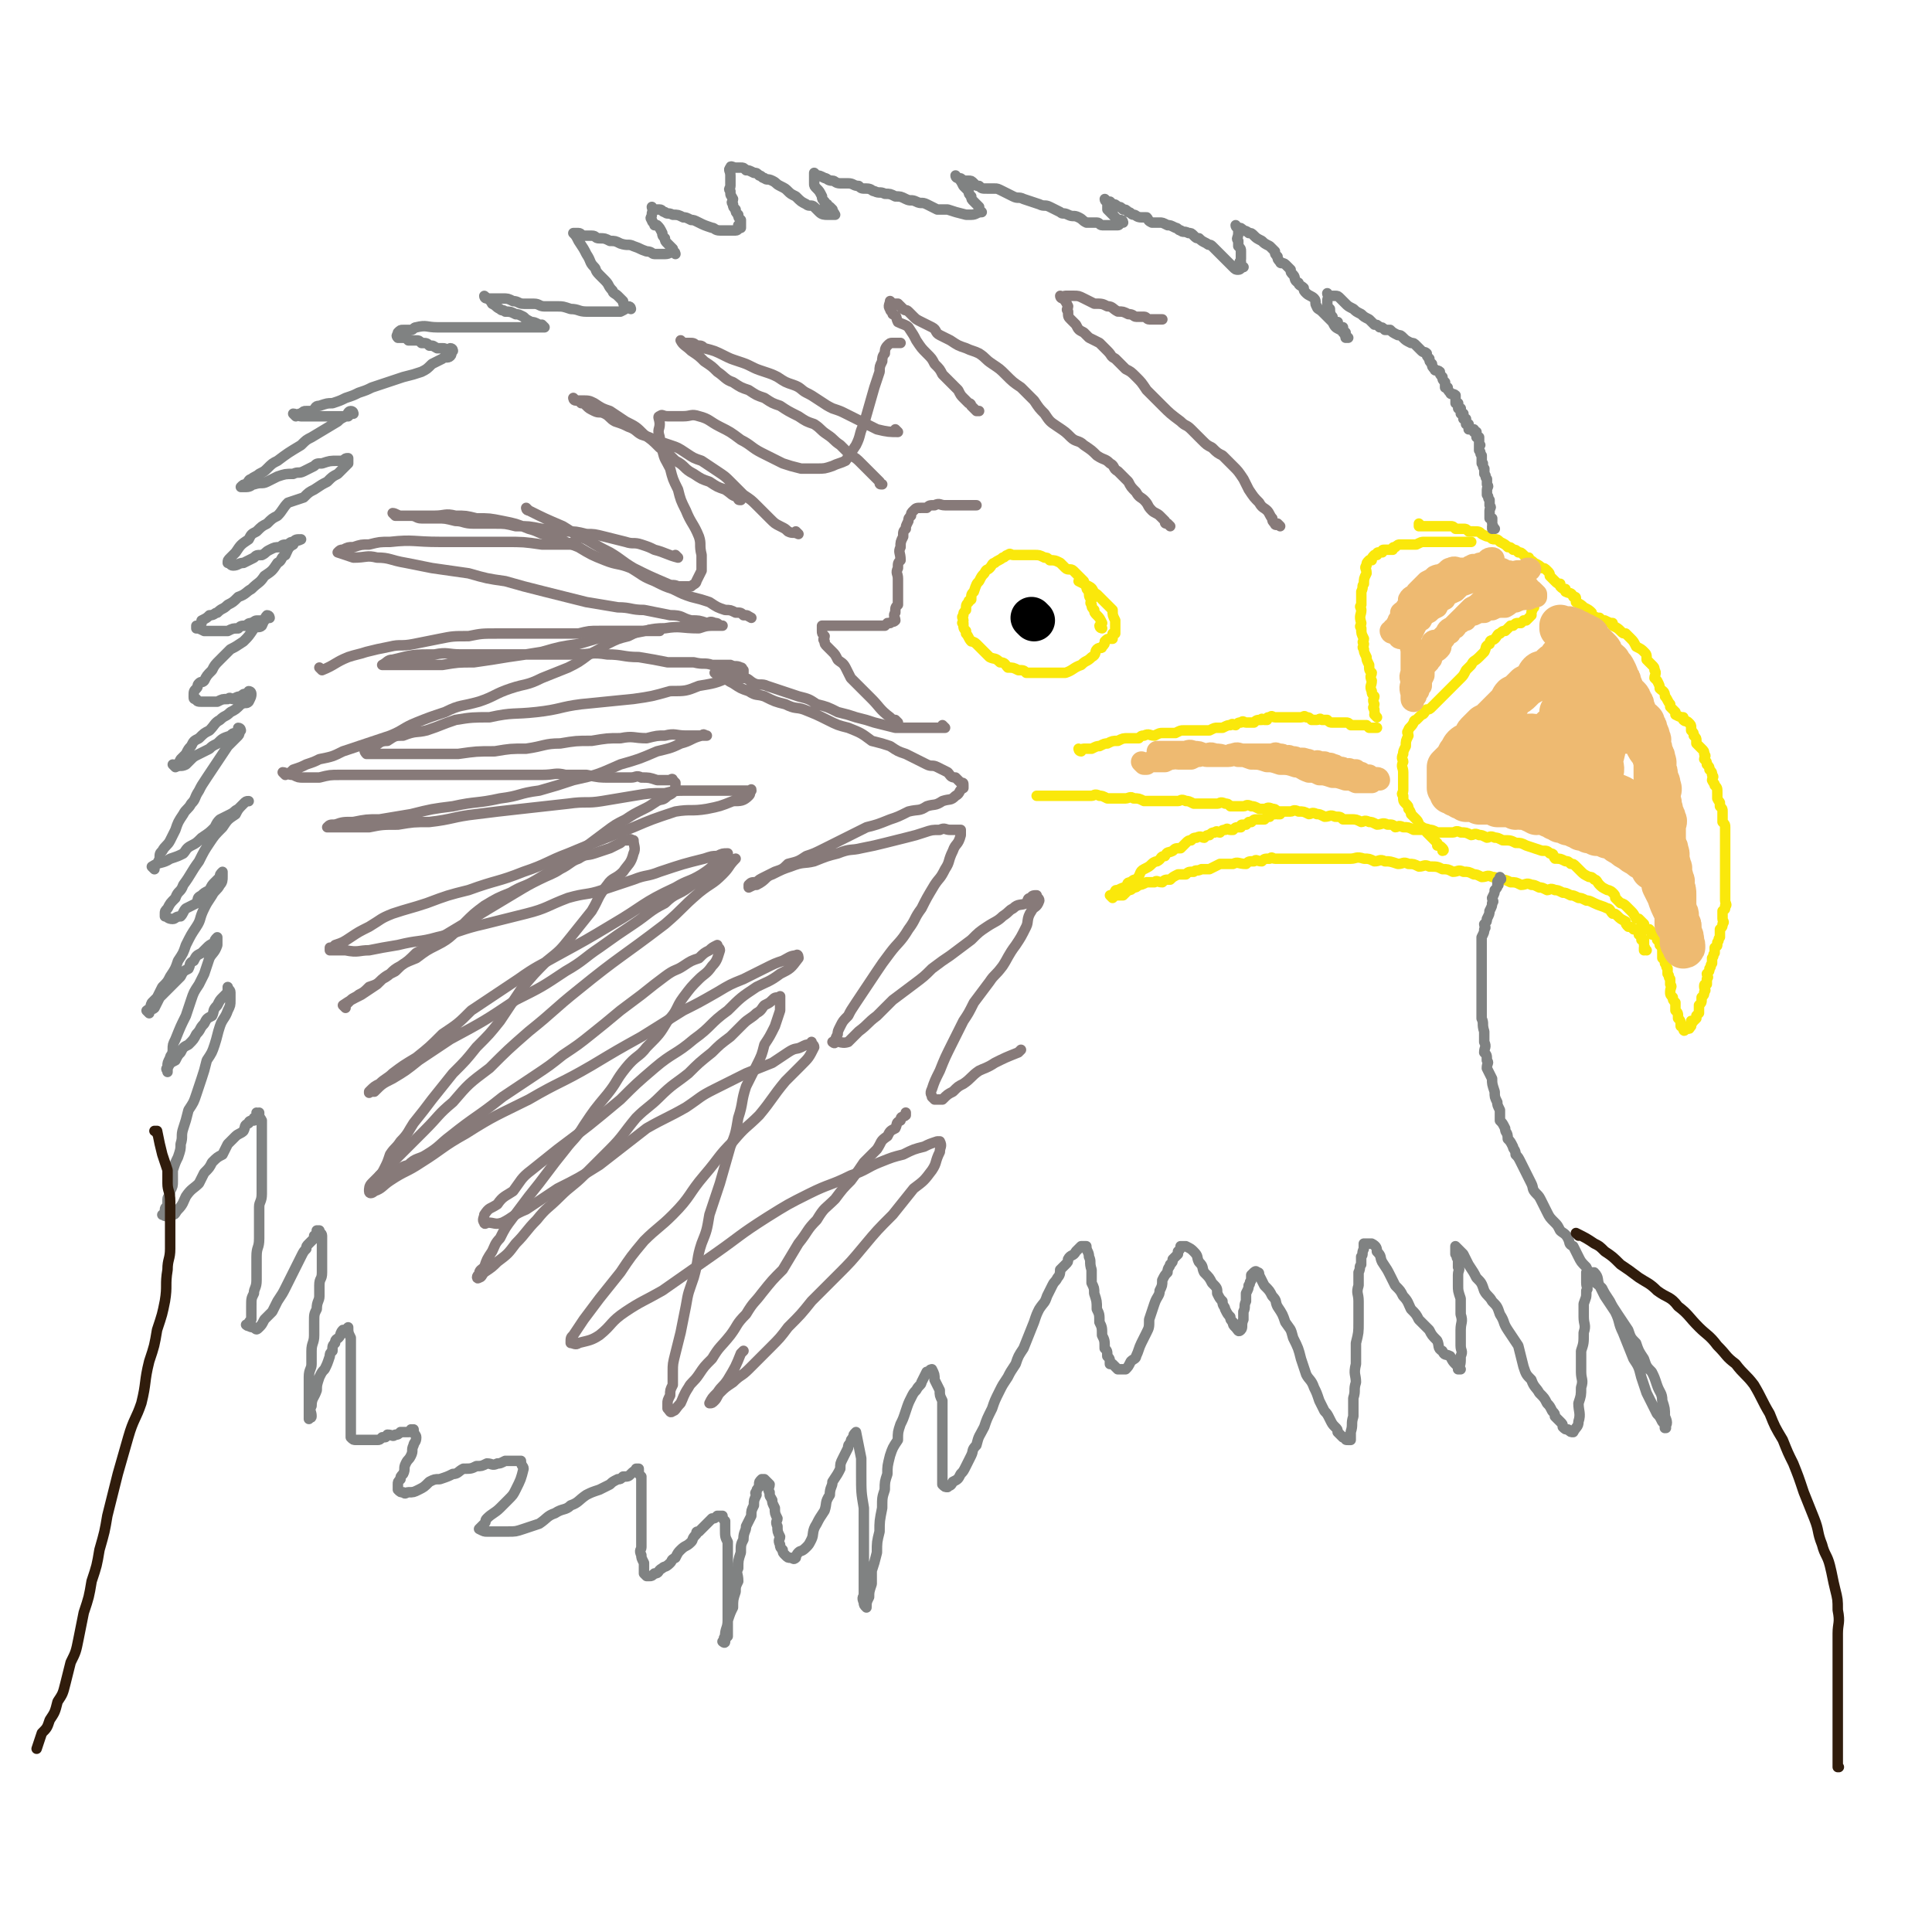 <svg viewBox='0 0 738 738' version='1.1' xmlns='http://www.w3.org/2000/svg' xmlns:xlink='http://www.w3.org/1999/xlink'><g fill='none' stroke='#FAE80B' stroke-width='4' stroke-linecap='round' stroke-linejoin='round'><path d='M543,201c0,0 -1,-1 -1,-1 0,0 0,0 0,1 0,0 0,0 0,0 1,0 1,0 2,0 0,0 0,0 0,0 1,0 1,0 2,0 1,0 1,0 2,0 0,0 0,0 0,0 2,0 2,0 3,0 0,0 0,0 0,0 2,0 2,0 3,0 0,0 0,0 0,0 1,0 1,0 2,1 0,0 0,0 0,0 2,0 2,0 3,0 0,0 0,0 0,0 1,0 1,0 2,1 1,0 1,0 2,0 0,0 0,0 0,0 2,0 2,0 3,1 0,0 0,0 0,0 2,1 2,1 3,1 1,1 1,1 2,1 0,0 0,0 0,0 1,0 1,0 2,1 0,0 0,0 0,0 2,1 2,1 3,2 0,0 0,0 0,0 1,0 1,0 2,1 0,0 0,0 0,0 1,0 1,0 2,1 0,0 0,0 0,0 1,0 1,0 2,1 0,0 0,0 0,0 1,1 1,1 2,1 0,1 0,1 0,1 1,0 1,0 2,1 0,0 0,0 0,0 2,1 2,1 3,2 0,0 0,0 0,0 1,0 1,0 2,1 0,0 0,0 0,0 1,1 1,1 1,2 0,0 0,0 0,0 1,1 1,1 2,2 0,0 0,0 0,0 1,1 1,1 2,1 0,1 0,1 0,1 1,1 1,1 2,1 0,1 0,1 0,1 2,1 2,0 3,2 1,0 1,0 1,1 0,1 0,1 0,1 2,1 2,1 3,2 0,0 0,0 0,0 2,1 2,1 3,2 0,1 0,1 0,1 2,1 2,1 3,1 1,1 1,1 2,1 0,0 0,0 0,0 2,1 2,1 3,1 0,1 0,1 0,1 2,1 2,1 3,2 0,0 0,0 0,0 1,1 1,1 2,1 1,1 1,1 2,2 0,0 0,0 0,0 1,1 1,1 2,3 0,0 0,0 0,0 2,1 2,1 3,2 1,1 1,1 1,3 0,0 0,0 0,0 1,1 1,1 2,2 1,1 1,1 1,2 1,1 0,2 0,3 1,1 1,1 1,1 1,2 1,2 1,3 0,0 0,0 0,0 1,1 2,1 2,3 1,1 1,2 2,3 0,1 0,1 0,1 1,1 1,1 2,2 0,1 0,1 0,1 2,1 2,1 3,1 0,1 0,0 0,1 1,1 1,0 2,1 1,1 1,1 1,2 0,1 0,0 0,1 1,1 1,1 1,2 1,1 1,1 1,2 0,1 0,1 0,1 1,1 1,1 2,2 1,1 1,1 1,2 1,1 0,1 0,2 1,1 1,1 1,2 1,1 1,1 1,2 1,1 1,1 1,2 1,1 0,1 0,2 1,2 1,1 1,2 1,1 1,1 1,3 0,0 0,0 0,0 0,1 0,1 0,2 1,2 1,1 1,2 0,1 0,1 0,1 1,1 1,1 1,2 0,0 0,0 0,1 0,1 0,1 0,2 0,1 0,1 0,1 1,1 1,1 1,2 0,0 0,0 0,1 0,1 0,1 0,2 0,0 0,0 0,1 0,1 0,1 0,2 0,2 0,2 0,3 0,1 0,1 0,2 0,2 0,2 0,3 0,1 0,1 0,2 0,2 0,2 0,3 0,1 0,1 0,2 0,2 0,2 0,3 0,1 0,1 0,2 0,1 0,1 0,2 0,1 1,2 0,2 0,2 0,1 -1,2 0,1 0,1 0,2 0,0 0,0 0,1 0,1 1,1 0,2 0,1 0,1 -1,2 0,1 0,0 0,1 0,1 0,1 0,2 -1,1 0,1 -1,2 0,2 0,1 -1,2 0,1 0,1 0,2 -1,1 0,1 -1,2 0,1 0,1 0,2 -1,1 0,1 -1,2 0,1 0,1 -1,2 0,1 1,1 0,2 0,1 0,1 0,2 -1,0 -1,0 -1,1 0,1 1,1 0,2 0,1 0,1 -1,2 0,0 0,0 0,1 0,1 0,1 -1,2 0,0 0,0 0,1 0,0 0,0 0,1 0,0 0,0 0,1 0,0 0,0 -1,1 0,0 0,0 0,1 0,0 0,0 0,0 0,0 0,0 -1,1 0,0 0,0 -1,1 0,0 0,0 0,0 1,0 0,-1 0,-1 0,0 0,0 0,1 0,0 0,0 0,0 0,0 0,0 0,1 -1,0 -1,0 -1,1 0,0 0,0 0,0 1,0 0,-1 0,-1 0,0 0,0 0,1 0,0 0,0 0,0 1,0 0,-1 0,-1 0,0 0,0 0,1 0,0 0,0 0,0 1,0 0,-1 0,-1 0,0 1,0 0,1 0,0 -1,0 -1,0 -1,0 -1,0 -1,0 0,0 0,0 0,0 1,1 0,1 0,0 0,-1 0,-1 0,-1 0,0 -1,0 -1,0 0,-2 0,-2 -1,-3 0,0 0,0 0,0 0,-2 0,-2 -1,-3 0,-2 0,-2 0,-3 -1,-1 -1,-1 -1,-2 -1,-1 -1,-1 -1,-2 0,-2 1,-2 0,-3 0,-1 0,-1 0,-2 -1,-1 0,-1 -1,-2 0,-1 0,-1 0,-2 -1,-1 0,-1 -1,-2 0,-1 0,-1 -1,-2 0,-1 0,-1 0,-2 0,0 0,0 0,0 0,-2 0,-2 -1,-3 0,0 0,0 0,0 0,-1 0,-1 -1,-2 0,0 0,0 0,0 0,0 0,0 0,0 0,-1 0,-1 -1,-2 0,0 0,0 -1,0 0,0 0,0 0,0 0,-1 0,-1 -1,-2 0,0 0,0 -1,0 -1,-1 -1,-1 -1,-2 -1,-1 -1,-1 -2,-2 0,0 0,0 -1,0 -1,-2 -1,-2 -2,-3 -1,-1 -1,-1 -2,-2 -1,-1 -2,-1 -2,-1 -1,-1 -1,-1 -2,-2 0,-1 0,-1 -1,-2 -1,-1 -2,-1 -2,-1 -2,-1 -2,-1 -3,-2 -1,-1 -1,-2 -2,-2 -1,-1 -1,-1 -2,-1 -2,-1 -2,-1 -3,-2 -1,-1 -1,-1 -2,-2 -1,-1 -1,-1 -2,-1 -1,-1 -1,-1 -2,-1 -2,-1 -2,-1 -4,-1 -1,-1 0,-2 -2,-2 -1,-1 -1,-1 -3,-1 -3,-1 -3,-1 -6,-2 -2,-1 -2,-1 -4,-1 -2,-1 -2,-1 -5,-1 -2,-1 -2,-1 -3,-1 -2,-1 -2,0 -3,0 -2,-1 -2,-1 -3,-1 -2,-1 -2,0 -3,0 -2,-1 -2,-1 -4,-1 -2,-1 -2,0 -3,0 -2,0 -2,0 -3,0 -2,0 -2,0 -3,0 -2,-1 -2,-1 -3,-1 -2,-1 -2,0 -3,0 -2,0 -2,0 -3,0 -2,-1 -2,-1 -4,-1 -2,-1 -2,0 -3,0 -1,-1 -1,-1 -3,-1 -2,-1 -2,0 -4,0 -2,-1 -2,-1 -3,-1 -2,-1 -2,0 -3,0 -2,-1 -2,-1 -4,-1 -1,0 -1,0 -3,0 -1,-1 -1,-1 -3,-1 -2,-1 -2,0 -4,0 -2,-1 -2,-1 -3,-1 -2,-1 -2,0 -3,0 -2,-1 -2,-1 -4,-1 -2,-1 -2,0 -3,0 -2,0 -2,0 -3,0 -1,0 -1,0 -2,0 -1,-1 -1,-1 -2,-1 -2,-1 -2,0 -3,0 -1,0 -1,0 -2,0 -2,-1 -2,-1 -3,-1 -2,-1 -2,0 -3,0 -1,0 -1,0 -2,0 -2,0 -2,0 -3,0 -1,-1 -1,-1 -2,-1 -2,-1 -2,0 -3,0 -2,0 -2,0 -3,0 -2,0 -2,0 -3,0 -2,0 -2,0 -3,0 -2,-1 -2,-1 -3,-1 -2,-1 -2,0 -3,0 -2,0 -2,0 -3,0 -2,0 -2,0 -4,0 -2,0 -2,0 -3,0 -2,0 -2,0 -3,0 -2,-1 -2,-1 -4,-1 -1,-1 -2,0 -3,0 -2,0 -2,0 -3,0 -2,0 -2,0 -4,0 -2,-1 -2,-1 -3,-1 -2,-1 -2,0 -3,0 -2,0 -2,0 -3,0 -1,0 -1,0 -2,0 -2,0 -2,0 -3,0 -2,0 -2,0 -3,0 -1,0 -1,0 -2,0 -1,0 -1,0 -2,0 -1,0 -1,0 -2,0 -1,0 -1,0 -2,0 0,0 0,0 0,0 -1,0 -1,0 -2,0 0,0 0,0 0,0 '/><path d='M629,363c0,0 -1,-1 -1,-1 0,0 0,1 0,1 1,-1 0,-1 0,-2 0,0 0,0 0,0 0,-1 0,-1 0,-2 0,0 0,0 -1,0 0,0 0,0 0,0 0,-1 0,-1 0,-2 0,0 0,0 -1,0 0,-1 0,-1 -1,-2 0,0 0,0 -1,0 -1,-1 -1,-1 -2,-1 -1,-1 -1,-1 -1,-2 -2,-1 -2,-1 -3,-2 -1,-1 -1,-1 -2,-1 -1,-1 -1,-2 -2,-2 -2,-1 -3,-1 -5,-2 -2,-1 -2,-1 -3,-1 -2,-1 -2,-1 -3,-1 -2,-1 -2,-1 -3,-1 -2,-1 -2,-1 -3,-1 -2,-1 -2,-1 -3,-1 -2,-1 -2,0 -3,0 -2,-1 -2,-1 -3,-1 -2,-1 -2,-1 -3,-1 -2,-1 -2,0 -4,0 -2,-1 -2,-1 -4,-1 -2,-1 -2,-1 -4,-1 -2,-1 -2,-1 -3,-1 -2,-1 -2,0 -4,0 -2,-1 -2,-1 -3,-1 -2,-1 -2,-1 -4,-1 -2,-1 -2,0 -4,0 -2,-1 -2,-1 -4,-1 -2,-1 -2,-1 -5,-1 -2,-1 -2,0 -4,0 -2,-1 -2,-1 -4,-1 -2,-1 -2,0 -4,0 -3,-1 -3,-1 -5,-1 -2,-1 -2,0 -4,0 -2,-1 -2,-1 -4,-1 -3,-1 -3,0 -5,0 -2,0 -2,0 -4,0 -2,0 -2,0 -4,0 -2,0 -2,0 -4,0 -2,0 -2,0 -4,0 -2,0 -2,0 -3,0 -2,0 -2,0 -3,0 -2,0 -2,0 -3,0 -2,0 -2,0 -4,0 -1,0 -1,-1 -2,0 -2,0 -2,0 -3,1 -2,0 -2,-1 -3,0 -2,0 -2,0 -3,1 -3,0 -3,-1 -5,0 -2,0 -2,0 -5,0 -2,1 -2,1 -4,2 -2,0 -2,0 -3,0 -2,1 -2,0 -3,1 -2,0 -2,0 -3,1 -2,0 -2,0 -3,0 -2,1 -2,1 -3,2 -2,0 -2,0 -3,1 -2,0 -2,-1 -3,0 -2,0 -2,0 -3,0 -2,1 -2,1 -3,1 -1,1 -1,1 -2,1 -1,1 -1,1 -2,1 -1,1 -1,1 -2,2 -1,0 -1,0 -2,0 0,0 0,0 0,0 -1,0 -1,0 -2,1 0,0 0,0 0,0 0,0 0,0 0,0 0,0 -1,-1 -1,-1 0,0 0,0 1,1 0,0 0,0 0,0 0,0 -1,-1 -1,-1 0,0 0,0 1,1 0,0 0,0 0,0 0,-1 0,-2 1,-2 0,-1 0,-1 1,-1 2,-1 2,-1 3,-1 1,-1 0,-2 2,-2 1,-1 1,-1 2,-1 2,-2 1,-3 3,-4 2,-1 2,-1 3,-2 1,-1 2,-1 2,-1 2,-1 1,-2 3,-2 1,-2 1,-1 3,-2 1,-1 1,-1 3,-1 1,-1 1,-1 2,-2 1,-1 1,-1 2,-1 1,-1 1,-1 2,-1 2,-1 2,0 3,0 1,-1 1,-1 2,-1 1,-1 1,-1 2,-1 1,-1 1,0 2,0 1,-1 1,-1 2,-1 1,-1 1,0 2,0 0,0 0,0 1,0 1,-1 1,-1 2,-1 0,0 0,0 1,0 0,-1 0,-1 1,-1 0,0 0,0 1,0 1,-1 1,-1 1,-1 1,0 0,0 1,0 1,-1 1,-1 2,-1 0,0 0,0 1,0 0,0 0,0 1,0 0,0 0,0 1,0 1,-1 1,-1 1,-1 1,0 1,0 1,0 0,-1 0,-1 1,-1 0,0 0,0 1,0 0,0 0,0 0,0 0,0 -1,-1 -1,-1 0,0 1,0 2,1 0,0 0,0 1,0 0,0 0,0 0,0 0,0 -1,-1 -1,-1 0,0 0,0 1,1 0,0 0,0 0,0 '/><path d='M413,287c0,0 -1,-1 -1,-1 0,0 0,1 1,1 0,0 0,-1 1,-1 2,0 2,0 3,0 2,-1 2,-1 3,-1 2,-1 2,-1 3,-1 2,-1 2,-1 4,-1 2,-1 2,-1 4,-1 2,0 2,0 4,0 1,-1 1,-1 2,-1 2,-1 2,0 4,0 2,-1 2,-1 3,-1 2,0 2,0 3,0 1,0 1,0 2,0 2,-1 2,-1 3,-1 2,0 2,0 3,0 1,0 1,0 2,0 2,0 2,0 3,0 1,0 1,0 2,0 2,-1 2,-1 3,-1 1,0 1,0 2,0 2,-1 2,-1 3,-1 1,-1 1,0 2,0 1,-1 1,-1 2,-1 1,-1 1,0 2,0 1,0 1,0 2,0 0,0 0,0 1,0 1,-1 1,-1 3,-1 0,-1 0,0 1,0 0,0 0,0 1,0 0,-1 0,-1 1,-1 1,-1 1,0 2,0 0,0 0,0 1,0 0,0 0,0 1,0 0,0 0,0 1,0 1,0 1,0 2,0 0,0 0,0 1,0 1,0 1,0 2,0 1,0 1,0 2,0 1,0 1,-1 2,0 1,0 1,0 2,1 1,0 1,0 2,0 1,0 1,-1 2,0 1,0 1,0 2,0 1,1 1,1 2,1 1,0 1,0 2,0 1,0 1,0 2,0 0,0 0,0 1,0 1,0 1,0 2,1 0,0 0,0 1,0 1,0 1,0 2,0 0,0 0,0 1,0 0,0 0,0 1,0 0,0 0,0 1,0 0,0 0,0 1,1 1,0 1,0 2,0 0,0 0,0 1,0 '/><path d='M526,274c0,0 -1,-1 -1,-1 0,0 1,1 1,1 -1,-1 -1,-2 -1,-3 -1,-1 0,-1 0,-2 -1,-2 0,-2 0,-3 -1,-1 -1,-1 -1,-2 -1,-2 0,-2 0,-4 -1,-2 0,-2 0,-3 -1,-1 -1,-1 -1,-3 -1,-2 -1,-2 -1,-3 -1,-2 -1,-2 -1,-3 -1,-1 0,-1 0,-2 -1,-1 0,-1 0,-2 0,0 0,0 0,0 -1,-2 -1,-2 -1,-4 -1,-1 0,-1 0,-2 -1,-3 0,-3 0,-5 0,-1 -1,-1 0,-2 0,-3 0,-3 0,-5 1,-2 0,-2 1,-3 0,-2 0,-2 1,-4 0,0 0,0 0,0 0,-2 -1,-2 0,-3 0,-1 0,-1 1,-2 0,0 0,0 1,0 0,-1 0,-1 1,-2 0,0 0,0 1,0 0,-1 0,-1 1,-1 0,0 0,0 1,0 0,-1 0,-1 1,-1 1,0 1,0 2,0 0,0 0,0 1,0 0,-1 0,-1 1,-1 1,-1 1,-1 2,-1 0,0 0,0 1,0 1,0 1,0 2,0 0,0 0,0 1,0 1,0 1,0 2,0 0,0 0,0 0,0 2,-1 2,-1 3,-1 1,0 1,0 2,0 0,0 0,0 0,0 1,0 1,0 2,0 0,0 0,0 0,0 2,0 2,0 3,0 0,0 0,0 0,0 1,0 1,0 2,0 0,0 0,0 0,0 2,0 2,0 3,0 0,0 0,0 0,0 0,0 0,0 0,0 1,0 1,0 2,0 0,0 0,0 0,0 0,0 0,0 0,0 1,0 1,0 2,0 0,0 0,0 0,0 0,0 0,0 0,0 1,0 1,0 2,0 0,0 0,0 0,0 '/><path d='M586,232c0,0 -1,-1 -1,-1 0,0 0,0 0,1 1,1 0,1 0,2 0,0 0,0 0,0 0,1 0,1 0,1 -1,1 -1,1 -2,2 0,0 0,0 -1,0 0,0 0,0 -1,1 0,0 0,0 -1,0 -1,0 -1,0 -2,1 0,0 0,0 -1,0 -1,1 -1,1 -2,2 -1,0 -1,0 -2,1 -1,0 -1,1 -2,2 -1,1 -2,0 -2,2 -2,1 -1,1 -2,3 -1,1 -1,1 -2,2 -2,2 -2,1 -3,3 -1,1 -1,1 -2,2 -1,2 -1,2 -2,3 -2,2 -2,2 -3,3 -2,2 -2,2 -3,3 -1,1 -1,1 -2,2 -2,2 -2,2 -3,3 -1,1 -1,1 -2,1 -1,1 -1,2 -2,2 -1,1 -1,1 -2,2 -1,0 -1,1 -1,1 -1,2 -2,2 -2,3 -1,1 0,1 0,2 -1,2 -1,2 -1,4 -1,2 -1,2 -1,3 -1,2 0,2 0,3 -1,2 0,2 0,4 0,2 0,2 0,4 0,2 0,2 0,3 0,1 -1,1 0,2 0,2 0,2 1,3 1,1 1,1 1,2 1,1 1,2 1,2 1,1 1,1 2,2 1,1 1,2 1,2 1,1 2,1 2,2 1,0 1,1 1,1 1,1 1,1 2,2 0,0 0,0 0,0 1,1 1,1 2,2 0,0 0,0 0,1 0,0 0,0 0,0 1,0 1,0 2,1 0,0 0,0 0,1 0,0 0,0 0,0 1,0 0,-1 0,-1 0,0 0,0 0,1 '/><path d='M421,240c0,0 -1,-1 -1,-1 0,0 0,0 1,1 0,0 0,0 0,0 0,0 -1,-1 -1,-1 0,0 0,0 1,1 0,0 0,0 0,0 0,0 -1,0 -1,-1 0,0 0,0 1,-1 0,0 0,0 0,0 -1,-2 -1,-2 -2,-3 -1,-1 -1,-1 -1,-2 -1,-1 -1,-1 -1,-2 -1,-1 0,-1 0,-2 -1,-1 -1,-1 -1,-3 -1,-1 -1,-1 -1,-2 -1,-1 -1,-1 -1,-2 -1,-1 -1,-1 -2,-2 -1,-1 -1,-1 -2,-2 -1,-1 -2,0 -3,-1 -1,-1 -1,-1 -2,-2 -2,-1 -2,-1 -4,-1 -1,-1 -1,-1 -2,-1 -2,-1 -2,-1 -4,-1 -1,0 -1,0 -3,0 -2,0 -2,0 -3,0 -1,0 -1,0 -2,0 -1,0 -1,-1 -2,0 -1,0 -1,1 -2,1 -1,1 -2,1 -3,2 -1,0 -1,1 -2,2 -1,1 -1,0 -2,2 -1,1 -1,1 -2,3 -1,1 -1,1 -2,4 -1,1 -1,1 -1,3 -1,1 -1,0 -1,1 -1,1 -1,1 -1,3 0,0 0,0 0,0 -1,1 -1,1 -1,2 -1,1 0,1 0,2 0,0 0,0 0,0 0,1 -1,1 0,1 0,2 0,2 1,3 0,0 0,0 0,1 1,1 1,2 2,3 0,0 1,0 2,1 1,1 1,1 2,2 2,2 2,2 3,3 2,1 2,0 4,2 2,0 2,1 3,2 2,0 2,0 4,1 2,0 2,0 3,1 2,0 2,0 4,0 2,0 2,0 3,0 2,0 2,0 4,0 2,0 2,0 4,0 3,-1 3,-2 6,-3 2,-2 2,-1 4,-3 2,-1 1,-2 2,-3 1,-1 2,0 2,-1 1,-1 1,-1 1,-2 1,-1 1,-1 2,-1 0,0 1,0 1,0 0,-1 0,-1 0,-2 1,0 1,0 1,0 0,-2 0,-2 0,-3 0,-1 0,-1 0,-2 0,0 0,0 0,0 -1,-2 -1,-2 -1,-4 -1,-1 -1,-1 -2,-2 -1,-1 -1,-1 -2,-2 -1,-1 -1,-1 -2,-2 -2,-1 -1,-2 -3,-3 -2,-1 -2,-1 -4,-2 0,0 0,0 0,0 '/></g>
<g fill='none' stroke='#000000' stroke-width='16' stroke-linecap='round' stroke-linejoin='round'><path d='M395,237c0,0 -1,-1 -1,-1 0,0 0,0 1,1 0,0 0,0 0,0 0,0 -1,-1 -1,-1 0,0 0,0 1,1 0,0 0,0 0,0 '/></g>
<g fill='none' stroke='#808282' stroke-width='4' stroke-linecap='round' stroke-linejoin='round'><path d='M571,202c0,0 -1,-1 -1,-1 0,0 0,0 0,1 0,0 0,0 0,0 1,0 0,-1 0,-1 0,0 0,0 0,1 0,0 0,0 0,0 1,0 0,-1 0,-1 0,0 0,0 0,1 0,0 0,0 0,0 1,0 0,-1 0,-1 0,0 0,0 0,1 0,0 0,0 0,0 1,0 0,-1 0,-1 0,0 0,1 0,1 1,-1 0,-1 0,-2 0,0 0,0 0,0 0,-1 0,-1 0,-2 0,0 -1,0 -1,0 0,-2 0,-2 0,-3 0,0 0,0 0,0 0,-1 1,-1 0,-2 0,-1 0,-1 0,-2 -1,-1 0,-1 -1,-2 0,-1 0,-1 0,-2 0,-1 1,-1 0,-2 0,-1 0,-1 0,-2 -1,-1 0,-1 -1,-2 0,-1 0,-1 0,-2 -1,-1 0,-1 -1,-2 0,0 1,0 0,0 0,-2 0,-2 0,-3 -1,-1 0,-1 -1,-2 0,0 0,0 0,0 0,-1 0,-1 0,-2 0,0 1,0 0,0 0,-2 0,-2 0,-3 -1,0 -1,0 -1,0 0,0 0,0 0,0 0,-1 0,-1 0,-2 -1,0 -1,0 -1,0 0,0 0,0 0,0 1,0 0,-1 0,-1 0,0 1,1 0,1 0,0 0,-1 -1,-1 0,0 0,0 -1,0 0,0 0,0 0,0 0,-1 0,-1 0,-2 0,0 0,0 -1,0 0,0 0,0 0,0 0,-1 0,-1 0,-2 0,0 0,0 -1,0 0,0 0,0 0,0 0,-1 0,-1 0,-2 0,0 0,0 -1,0 0,-1 0,-1 0,-2 0,0 0,0 -1,0 0,-1 0,-1 0,-2 -1,0 -1,0 -1,0 0,-2 0,-2 0,-3 -1,-1 -2,0 -2,-1 -1,-1 -1,-1 -1,-2 0,0 0,0 -1,0 0,-1 0,-1 0,-2 -1,-1 -1,-1 -1,-2 -1,-1 -1,-1 -1,-2 -1,-1 -2,0 -2,-1 -1,-1 -1,-1 -1,-2 -1,-1 -1,-1 -1,-2 -1,-1 -1,-1 -1,-2 -1,-1 -1,0 -2,-1 -1,-1 -1,-1 -2,-2 -1,-1 -1,-1 -2,-1 0,0 0,0 0,0 -2,-1 -2,-1 -3,-2 -1,-1 -1,-1 -2,-1 0,0 0,0 0,0 -2,-1 -2,-1 -3,-2 -1,0 -1,0 -2,0 0,0 0,0 0,0 -1,-1 -1,-1 -2,-1 -1,-1 -1,-1 -2,-1 0,0 0,0 0,0 -1,-1 -1,-1 -2,-2 0,0 0,0 0,0 -2,-1 -2,-1 -3,-2 0,0 0,0 0,0 -2,-1 -2,-1 -3,-2 0,0 0,0 0,0 -2,-1 -2,-1 -3,-2 0,0 0,0 0,0 -1,-1 -1,-1 -2,-2 0,0 0,0 0,0 -1,-1 -1,-1 -2,-1 0,0 0,0 0,0 -1,0 -1,0 -2,0 0,0 0,0 0,0 0,0 0,0 0,0 0,0 -1,0 -1,-1 0,0 0,1 1,1 0,0 0,0 0,0 -1,1 -1,1 -1,3 0,1 0,1 1,2 0,1 0,2 1,3 0,1 0,1 1,2 0,0 0,0 1,0 0,1 0,1 1,2 0,0 0,0 1,0 0,1 0,1 0,2 1,0 1,0 1,0 0,0 0,0 0,0 0,0 -1,-1 -1,-1 0,1 1,2 1,3 1,0 1,0 1,0 0,0 0,0 0,0 0,0 -1,-1 -1,-1 0,0 0,1 1,1 0,0 0,0 0,0 0,0 -1,-1 -1,-1 0,0 1,1 1,1 -1,-1 -1,-1 -1,-2 0,0 0,0 0,0 -1,-1 -1,-1 -2,-1 0,0 0,0 0,0 -2,-1 -2,-1 -3,-3 -1,-1 -1,-1 -2,-2 -1,-1 -1,-1 -2,-2 -1,-1 -2,-1 -2,-2 -1,-1 0,-2 -1,-3 -1,-1 -2,-1 -3,-2 -1,-1 -1,-1 -1,-2 -1,-1 -2,-1 -2,-2 -2,-1 -1,-2 -2,-3 -1,-1 -1,-1 -1,-2 -1,-1 -1,-1 -2,-2 -1,-1 -2,0 -2,-1 -1,-1 -1,-1 -1,-2 -1,-1 -1,-1 -1,-2 -1,-1 -1,-1 -2,-2 0,0 0,0 0,0 -2,-1 -2,-1 -3,-2 0,0 0,0 0,0 -2,-1 -2,-1 -3,-2 0,0 0,0 0,0 -1,-1 -1,-1 -2,-1 0,0 0,0 0,0 0,0 0,0 0,0 -1,-1 -2,-1 -3,-1 0,0 1,0 1,0 0,0 0,0 0,0 -1,-1 -1,-1 -2,-1 0,0 0,0 0,0 0,0 0,0 0,0 0,0 -1,0 -1,-1 0,0 0,1 1,1 0,0 0,0 0,0 0,0 -1,0 -1,-1 0,0 0,1 1,1 0,1 0,1 0,2 0,2 -1,2 0,3 0,1 0,1 0,2 1,1 1,1 1,2 0,1 0,1 0,2 0,1 0,1 0,1 0,1 -1,1 0,1 0,1 0,1 0,2 1,0 1,0 1,0 0,0 0,0 0,0 0,0 -1,0 -1,-1 0,0 0,1 1,1 0,0 0,0 0,0 -1,0 -1,1 -2,1 -1,0 -1,0 -2,-1 -1,-1 -1,-1 -2,-2 -1,-1 -1,-1 -2,-2 -1,-1 -1,-1 -2,-2 -1,-1 -1,-1 -2,-2 -1,-1 -1,0 -2,-1 -2,-1 -2,-1 -3,-2 -1,0 -1,0 -2,-1 -1,-1 -1,-1 -2,-1 -2,-1 -2,0 -3,-1 -1,0 -1,-1 -2,-1 -2,-1 -2,-1 -3,-1 -2,-1 -2,-1 -3,-1 -2,0 -2,0 -3,0 -2,-1 -1,-1 -2,-2 -1,0 -1,0 -2,0 -2,0 -2,-1 -3,-1 -1,0 -1,-1 -2,-1 -1,-1 -1,-1 -2,-1 -1,-1 -1,-1 -2,-1 0,0 0,0 0,0 -1,-1 -1,-1 -2,-1 0,0 0,0 0,0 0,0 0,0 0,0 0,0 0,0 -1,-1 0,0 -1,0 -1,0 0,0 0,0 0,0 0,0 0,0 0,0 0,0 -1,0 -1,-1 0,0 0,1 1,1 0,0 0,0 0,0 0,0 -1,0 -1,-1 0,0 1,1 1,1 0,1 0,1 0,3 0,0 0,0 0,0 1,1 1,1 2,2 0,0 0,0 0,0 1,1 1,1 2,2 0,0 0,0 0,0 1,0 1,0 2,1 0,0 0,0 0,0 0,0 0,0 0,0 0,0 -1,0 -1,-1 0,0 0,1 1,1 0,0 0,0 0,0 0,0 0,-1 -1,-1 -1,1 0,2 -1,2 -2,0 -2,0 -3,0 -2,0 -2,0 -3,0 -1,0 -1,-1 -2,-1 -2,0 -2,0 -4,0 -2,-1 -1,-1 -3,-2 -2,-1 -2,0 -4,-1 -2,-1 -2,0 -3,-1 -2,-1 -2,-1 -4,-2 -2,-1 -2,0 -4,-1 -3,-1 -3,-1 -6,-2 -2,-1 -2,0 -4,-1 -2,-1 -2,-1 -4,-2 -2,-1 -2,-1 -3,-1 -2,0 -2,0 -3,0 -2,0 -2,0 -3,-1 -1,0 -1,0 -2,-1 -1,-1 -1,-1 -2,-1 -1,0 -1,0 -2,0 0,0 0,0 0,0 0,0 0,0 0,0 -1,-1 -1,-1 -2,-1 0,0 0,0 0,0 0,0 0,0 0,0 0,0 -1,0 -1,-1 0,0 0,1 1,1 0,0 0,0 0,0 0,0 -1,0 -1,-1 0,0 0,1 1,1 0,0 0,0 0,0 1,1 1,1 2,3 0,0 0,0 0,0 1,1 1,1 2,2 0,1 0,1 1,2 0,0 0,0 0,0 0,1 0,1 1,2 0,0 0,0 0,0 1,1 1,1 2,2 0,0 0,0 0,0 0,1 0,1 1,2 0,0 0,0 0,0 0,0 0,0 0,0 0,0 -1,0 -1,-1 0,0 1,1 1,1 -2,0 -2,1 -4,1 -1,0 -1,0 -2,0 -4,-1 -4,-1 -7,-2 -2,0 -2,0 -4,0 -2,-1 -2,-1 -4,-2 -2,-1 -2,0 -4,-1 -2,-1 -2,0 -4,-1 -2,-1 -2,-1 -4,-1 -2,-1 -2,-1 -4,-1 -2,-1 -2,0 -4,-1 -1,0 -1,-1 -3,-1 -2,0 -2,0 -3,-1 -2,0 -2,-1 -4,-1 -2,0 -2,0 -3,0 -2,0 -2,-1 -3,-1 -2,0 -2,-1 -3,-1 0,0 0,0 0,0 -2,-1 -2,-1 -3,-1 0,0 0,0 0,0 0,0 0,0 0,0 0,0 -1,0 -1,-1 0,0 0,1 1,1 0,0 0,0 0,0 0,0 -1,0 -1,-1 0,0 0,1 1,1 0,0 0,0 0,0 0,0 -1,-1 -1,-1 0,1 0,2 0,4 0,1 0,1 1,2 0,0 0,0 0,0 1,1 1,1 2,3 0,0 0,0 0,0 0,1 0,1 1,2 0,1 0,1 1,1 0,1 1,1 1,2 1,0 1,0 1,0 0,0 0,0 0,0 0,0 -1,-1 -1,-1 0,1 1,1 2,3 0,0 0,0 0,0 0,0 0,0 0,0 -2,0 -2,0 -3,0 -1,0 -2,0 -3,-1 -1,-1 -1,-1 -2,-2 -1,-1 -2,0 -3,-1 -2,-1 -2,-1 -4,-3 -2,-1 -2,-1 -3,-2 -1,-1 -1,-1 -3,-2 -2,-1 -1,-1 -3,-2 -2,-1 -2,0 -3,-1 -1,0 -1,-1 -2,-1 -1,-1 -1,-1 -2,-1 -2,-1 -2,-1 -3,-1 0,0 0,0 0,0 -1,-1 -1,-1 -2,-1 0,0 0,0 0,0 -1,0 -1,0 -2,0 0,0 0,0 0,0 -1,0 -2,-1 -2,0 -1,1 0,1 0,3 0,2 0,2 0,4 0,1 -1,1 0,2 0,2 0,1 1,3 0,1 -1,1 0,2 0,1 0,1 1,2 0,1 0,1 1,2 0,1 0,1 1,2 0,0 0,0 0,0 0,1 0,1 0,2 0,1 0,1 0,1 0,0 0,0 0,0 0,0 -1,0 -1,-1 0,0 0,1 1,1 0,0 0,0 0,0 -1,0 -1,1 -2,1 -1,0 -1,0 -2,0 -2,0 -2,0 -4,0 -2,0 -2,-1 -3,-1 -3,-1 -3,-1 -5,-2 -2,-1 -2,-1 -3,-1 -2,-1 -2,-1 -3,-1 -2,-1 -2,-1 -4,-1 -2,-1 -2,0 -3,-1 -1,0 -1,-1 -2,-1 -1,0 -1,0 -2,0 0,0 0,0 0,0 0,0 0,0 0,0 0,0 -1,0 -1,-1 0,0 0,1 1,1 0,0 0,0 0,0 -1,1 -1,1 -1,2 0,1 -1,1 0,2 0,1 1,1 1,2 1,0 1,0 1,0 1,1 1,1 2,3 0,1 0,1 1,2 0,1 0,1 1,2 0,0 0,0 0,0 1,1 1,1 2,2 0,0 0,0 0,0 0,1 0,1 1,2 0,0 0,0 0,0 0,0 0,0 0,0 0,0 0,-1 -1,-1 -1,0 -1,1 -3,1 -2,0 -2,0 -4,0 -1,0 -1,-1 -3,-1 -3,-1 -2,-1 -5,-2 -2,-1 -2,0 -5,-1 -2,-1 -2,-1 -4,-1 -2,-1 -2,-1 -4,-1 -2,0 -1,-1 -3,-1 -2,0 -2,0 -3,0 -1,0 -1,-1 -2,-1 -1,0 -1,0 -2,0 0,0 0,0 0,0 0,0 0,0 0,0 1,1 1,1 2,3 2,3 2,3 3,5 2,3 1,3 3,5 1,1 0,1 2,3 1,1 1,1 2,2 2,2 1,2 3,4 0,1 1,1 2,2 1,1 1,1 2,2 0,1 0,1 1,2 0,0 0,0 0,0 1,0 1,0 2,1 0,0 0,0 0,0 0,0 0,0 0,0 0,0 0,-1 -1,-1 -1,1 -1,1 -3,2 -2,0 -2,0 -4,0 -2,0 -2,0 -5,0 -2,0 -2,0 -4,0 -3,0 -3,-1 -6,-1 -3,-1 -3,-1 -5,-1 -2,0 -3,0 -5,0 -2,0 -2,-1 -4,-1 -2,0 -2,0 -4,0 -2,0 -2,-1 -4,-1 -2,-1 -2,-1 -4,-1 -1,0 -1,0 -2,0 -1,0 -1,0 -2,0 -1,0 -1,0 -2,0 0,0 0,0 0,0 0,0 0,0 0,0 0,0 -1,0 -1,-1 0,0 1,1 1,1 0,0 0,0 0,0 0,0 -1,-1 -1,-1 1,1 2,1 3,3 2,1 1,1 3,2 1,1 1,0 2,1 2,0 2,0 4,1 1,0 1,0 3,1 1,1 1,1 3,2 0,0 0,0 0,0 1,0 1,0 3,1 0,0 0,0 0,0 1,0 1,0 1,1 1,0 1,0 1,0 0,0 0,0 0,0 0,0 -1,0 -1,-1 0,0 1,1 1,1 -1,0 -1,0 -2,0 -2,0 -2,0 -4,0 -2,0 -2,0 -4,0 -3,0 -3,0 -5,0 -3,0 -3,0 -5,0 -3,0 -3,0 -6,0 -3,0 -3,0 -5,0 -3,0 -3,0 -6,0 -2,0 -2,0 -4,0 -4,0 -4,-1 -8,0 -1,0 -1,1 -2,1 -2,0 -2,0 -3,0 -1,0 -1,0 -2,1 0,0 0,0 0,0 0,0 0,0 0,0 0,1 -1,1 0,2 0,0 1,0 2,0 1,0 1,0 2,1 1,0 1,0 3,0 1,0 1,0 2,1 2,0 2,0 3,1 2,0 1,0 3,1 1,0 1,0 2,0 1,0 1,0 2,1 0,0 0,0 0,0 1,0 1,0 1,0 1,0 1,0 1,0 0,0 0,0 0,0 0,0 0,-1 -1,-1 0,1 1,2 0,3 -1,1 -2,0 -3,1 -2,1 -2,1 -4,2 -2,2 -2,2 -4,3 -3,1 -3,1 -7,2 -3,1 -3,1 -6,2 -3,1 -3,1 -6,2 -2,1 -2,1 -5,2 -2,1 -2,1 -5,2 -2,1 -2,1 -5,2 -2,0 -2,0 -5,1 -2,0 -1,1 -3,2 -1,0 -1,0 -2,0 -1,0 -1,0 -2,1 -1,0 -1,0 -2,1 0,0 0,0 0,0 0,0 0,0 0,0 0,0 -1,-1 -1,-1 1,0 2,1 3,1 1,0 1,0 2,0 1,0 1,0 3,0 1,0 1,0 2,0 1,0 1,0 3,0 1,0 1,0 2,0 1,0 1,0 2,0 1,0 1,0 1,0 1,0 1,0 2,0 1,0 1,0 1,0 1,-1 1,-1 2,-1 0,0 0,0 0,0 0,0 0,0 0,0 0,0 0,-1 -1,-1 -1,0 -1,1 -2,2 -2,1 -2,1 -3,2 -5,3 -5,3 -10,6 -2,1 -2,1 -4,3 -5,3 -5,3 -9,6 -2,1 -2,1 -4,3 -1,1 -1,1 -3,2 -1,1 -2,1 -3,2 -1,0 -1,1 -2,2 0,0 0,0 0,0 -1,0 -1,0 -2,1 0,0 0,0 0,0 0,0 0,0 0,0 1,0 1,0 2,0 2,0 2,-1 3,-1 3,-1 3,0 5,-1 2,-1 2,-1 4,-2 3,-1 3,-1 6,-1 2,-1 2,0 4,-1 2,-1 2,-1 4,-2 1,-1 1,-1 3,-1 3,-1 3,-1 6,-1 1,0 1,0 2,0 0,0 0,0 0,0 1,-1 1,-1 2,-1 0,0 0,0 0,0 0,0 0,0 0,0 0,1 0,1 0,2 -2,2 -2,2 -4,4 -2,1 -2,1 -4,3 -2,1 -2,1 -5,3 -2,1 -2,1 -4,3 -3,1 -3,1 -6,2 -2,2 -2,3 -4,5 -2,1 -2,1 -4,3 -2,1 -2,1 -4,3 -2,1 -2,1 -3,3 -3,2 -3,2 -5,5 -1,1 -1,1 -2,2 0,0 0,0 0,0 -1,1 -1,1 -1,2 0,0 0,0 0,0 0,0 0,0 0,0 1,0 1,1 2,1 2,0 2,-1 4,-1 2,-1 2,-1 4,-2 1,-1 1,-1 3,-1 2,-1 1,-1 3,-2 2,-1 2,-1 4,-1 1,-1 1,-1 3,-1 1,-1 1,-1 2,-1 0,0 0,0 0,0 1,-1 1,-1 3,-1 0,0 0,0 0,0 0,0 0,0 0,0 -2,1 -2,0 -3,2 -2,1 -2,2 -3,4 -2,1 -1,2 -3,3 -2,3 -2,3 -5,5 -2,3 -2,2 -5,5 -2,1 -2,2 -5,3 -2,2 -2,2 -4,3 -2,2 -2,1 -4,3 -1,0 -1,1 -3,1 -1,1 -1,1 -3,2 0,1 0,1 0,1 -1,1 -1,1 -2,1 0,1 0,1 0,1 0,0 0,0 0,0 1,0 1,0 3,1 1,0 1,0 3,0 1,0 1,0 3,0 2,0 2,0 3,0 2,-1 2,-1 4,-1 1,-1 1,-1 3,-1 1,-1 1,-1 2,-1 2,-1 1,-1 3,-1 1,0 1,0 2,0 0,0 0,0 0,0 1,-1 1,-1 2,-1 0,0 0,0 0,0 0,0 0,0 0,0 0,0 0,-1 -1,-1 -1,1 -1,2 -2,4 -1,1 -2,0 -3,1 -2,3 -2,3 -4,5 -3,2 -3,2 -5,3 -2,2 -2,2 -4,4 -2,2 -2,2 -3,4 -2,2 -2,2 -3,4 -1,1 -1,0 -2,1 -1,1 0,1 -1,2 -1,1 -1,1 -1,3 0,0 0,0 0,0 0,1 0,1 1,1 0,1 1,1 2,1 1,0 1,0 2,0 2,0 2,0 4,0 2,-1 2,-1 4,-1 1,-1 1,0 2,0 2,-1 2,-1 3,-1 1,-1 1,-1 2,-1 1,-1 1,0 2,0 0,0 0,0 0,0 0,0 0,0 0,0 0,0 0,-1 -1,-1 0,0 1,0 1,1 0,1 0,1 -1,3 -1,1 -1,0 -3,1 -2,2 -2,2 -4,3 -2,2 -2,1 -4,3 -2,1 -2,2 -4,4 -2,1 -2,1 -4,3 -2,1 -2,1 -3,3 -1,1 -1,1 -2,3 -1,1 -1,1 -2,2 -1,2 -1,2 -2,3 0,0 0,0 0,0 0,0 0,0 0,0 0,0 0,-1 -1,-1 0,0 1,1 1,1 2,-1 2,0 4,-1 1,-1 1,-1 2,-2 1,-1 1,-1 3,-2 2,-1 2,-1 4,-2 1,-1 1,-1 3,-2 2,-2 2,-2 5,-3 1,-1 1,-1 2,-1 0,0 0,0 0,0 1,-1 1,-1 2,-1 0,0 0,0 0,0 0,0 0,0 0,0 0,0 0,-1 -1,-1 0,1 1,2 0,3 -2,2 -2,2 -4,4 -2,3 -2,3 -4,6 -2,3 -2,3 -4,6 -2,3 -2,3 -3,5 -2,3 -1,3 -3,5 -1,2 -2,2 -3,4 -2,3 -2,3 -3,6 -1,2 -1,2 -2,4 -1,2 -2,2 -3,4 -1,1 -1,1 -1,3 -1,2 -1,2 -2,3 0,1 0,1 0,1 0,0 0,0 0,0 0,0 -1,-1 -1,-1 3,-2 4,-1 7,-3 3,-1 3,-1 5,-2 1,-1 1,-2 3,-3 2,-1 2,-1 4,-3 3,-2 3,-2 5,-4 1,-2 1,-2 2,-3 2,-1 2,-1 4,-2 2,-1 1,-1 3,-2 1,-1 1,-1 2,-2 0,0 0,0 0,0 1,-1 1,-1 2,-1 0,0 0,0 0,0 -1,0 -1,0 -2,1 -2,2 -2,2 -3,4 -3,2 -3,2 -5,5 -3,3 -3,3 -5,6 -2,3 -2,3 -4,7 -3,4 -3,5 -6,9 -1,3 -2,2 -3,5 -2,2 -2,2 -3,4 -1,1 -1,1 -1,2 0,1 0,1 0,1 0,0 0,0 0,0 1,0 1,1 3,1 1,0 1,-1 3,-1 1,-1 1,-2 2,-3 2,-1 2,-1 4,-2 1,-2 0,-2 2,-3 1,-1 1,-1 3,-2 1,-2 1,-2 2,-3 0,0 0,0 0,0 1,-1 1,-1 2,-2 0,0 0,0 0,0 0,-1 0,-1 1,-2 0,0 0,0 0,0 0,0 0,1 0,2 0,1 0,2 -1,3 -1,2 -2,2 -3,4 -2,3 -2,3 -3,5 -2,4 -1,4 -3,7 -2,3 -2,3 -4,7 -1,3 -1,3 -3,6 -1,3 -1,3 -3,6 -1,2 -1,2 -3,4 -1,2 -1,2 -2,4 -1,1 -1,1 -2,2 -1,2 0,2 -1,3 0,0 0,0 0,1 0,0 0,0 0,0 0,0 -1,-1 -1,-1 1,-1 2,0 3,-1 1,-2 1,-2 2,-4 2,-2 2,-2 4,-4 2,-2 2,-2 4,-4 1,-2 1,-2 3,-3 1,-2 0,-2 2,-3 1,-2 1,-2 3,-3 1,-1 1,-1 2,-2 0,0 0,0 0,0 1,-1 1,-1 3,-2 0,0 0,0 0,0 0,-1 0,-1 1,-2 0,0 0,0 0,0 0,0 0,0 0,0 0,1 0,2 0,3 -1,3 -2,3 -3,5 -1,3 -1,3 -2,6 -1,2 -1,2 -2,4 -2,3 -2,3 -3,6 -1,3 -1,3 -2,6 -2,4 -2,4 -4,9 -1,2 -1,2 -1,4 0,2 -1,2 -1,3 -1,2 -1,2 -1,3 0,0 0,0 0,0 0,1 0,1 0,2 0,0 0,1 0,0 0,0 -1,-1 0,-1 1,-2 1,-2 3,-3 1,-2 1,-2 2,-3 1,-2 1,-2 3,-3 2,-2 2,-2 3,-4 2,-2 1,-2 3,-4 1,-2 1,-2 3,-3 1,-2 0,-2 2,-4 1,-2 1,-2 2,-3 1,-1 1,-1 2,-2 0,0 0,0 0,0 0,-1 0,-1 0,-2 0,0 0,0 0,0 0,0 0,0 0,0 0,1 1,1 1,2 0,2 0,2 0,3 0,2 0,2 -1,4 -1,3 -2,3 -3,6 -1,3 -1,4 -2,7 -1,3 -1,3 -3,6 -1,4 -1,4 -2,7 -1,3 -1,3 -2,6 -1,3 -1,3 -3,6 -1,4 -1,4 -2,7 -1,3 0,3 -1,6 0,2 0,2 -1,5 -1,2 -1,2 -2,5 0,2 0,2 0,4 0,2 0,2 -1,4 0,2 -1,2 -1,3 0,1 0,1 0,2 0,1 -1,1 -1,2 0,0 0,0 0,0 0,1 0,1 0,2 0,0 0,0 0,0 0,0 0,0 0,0 0,1 0,0 -1,0 0,0 1,0 1,0 1,1 1,1 3,0 1,0 1,-1 2,-2 2,-2 2,-3 3,-5 2,-3 3,-3 5,-5 1,-2 1,-2 2,-4 2,-2 2,-2 3,-4 2,-2 2,-2 4,-3 1,-2 1,-2 2,-4 2,-2 2,-2 3,-3 1,-1 2,-1 3,-2 1,-2 0,-2 2,-3 0,-1 1,-1 2,-1 0,0 0,0 0,-1 1,0 1,0 2,-1 0,0 0,0 0,-1 0,0 0,0 0,0 0,1 -1,0 -1,0 0,1 1,1 2,3 0,2 0,2 0,3 0,3 0,3 0,5 0,3 0,3 0,5 0,3 0,3 0,6 0,3 0,3 0,5 0,2 0,2 0,4 0,3 -1,3 -1,5 0,3 0,3 0,7 0,2 0,3 0,5 0,4 -1,3 -1,7 0,2 0,2 0,5 0,2 0,2 0,4 0,3 -1,3 -1,5 -1,2 -1,2 -1,5 0,2 0,2 0,3 0,1 0,1 0,2 0,0 0,0 0,0 -1,1 -1,1 -1,2 0,0 0,0 0,0 0,0 0,0 0,0 0,1 -1,0 -1,0 1,0 1,1 3,1 1,1 1,1 2,0 1,-1 1,-1 2,-3 1,-1 1,-1 3,-3 1,-2 1,-2 2,-4 2,-3 2,-3 3,-5 1,-2 1,-2 2,-4 1,-2 1,-2 2,-4 1,-2 1,-2 2,-4 1,-2 1,-2 2,-3 0,-1 0,-1 1,-2 1,-1 1,-1 2,-2 0,-1 0,-1 0,-1 1,0 1,0 2,-1 0,0 0,0 0,-1 0,0 0,0 0,0 0,1 -1,0 -1,0 0,0 1,0 1,0 0,1 1,1 1,2 0,2 0,2 0,3 0,3 0,3 0,5 0,3 0,3 0,6 0,3 -1,2 -1,5 0,2 0,2 0,4 0,2 -1,2 -1,5 -1,2 -1,2 -1,5 0,2 0,2 0,5 0,3 -1,3 -1,6 0,2 0,2 0,5 0,2 -1,2 -1,5 0,2 0,2 0,4 0,1 0,1 0,3 0,3 0,3 0,5 0,1 0,1 0,2 0,0 0,0 0,0 0,1 0,1 0,2 0,0 0,0 0,0 0,0 0,0 0,0 0,-1 1,0 1,-1 0,-2 -1,-2 0,-4 0,-3 1,-3 2,-6 0,-2 0,-2 1,-5 1,-2 1,-2 2,-3 1,-2 1,-2 2,-5 0,-1 0,-1 1,-2 0,-2 0,-2 1,-3 0,-2 1,-1 2,-3 0,0 0,-1 1,-2 0,0 0,0 0,0 0,0 0,0 0,0 1,0 1,0 2,-1 0,0 0,0 0,0 0,2 0,2 1,4 0,2 0,2 0,5 0,3 0,3 0,6 0,3 0,3 0,5 0,2 0,2 0,4 0,2 0,2 0,4 0,2 0,2 0,4 0,2 0,2 0,3 0,2 0,2 0,3 0,1 0,1 0,2 0,1 0,1 0,2 0,0 0,0 0,0 1,1 1,1 2,1 0,0 0,0 0,0 2,0 2,0 4,0 1,0 1,0 2,0 1,0 1,0 2,0 1,0 1,0 2,-1 2,0 1,0 2,-1 2,0 2,1 3,0 1,0 1,0 2,-1 0,0 0,0 0,0 1,0 1,0 2,0 1,0 1,0 1,0 1,0 1,0 1,-1 1,0 1,0 1,0 0,0 0,0 0,0 0,1 -1,0 -1,0 0,0 1,0 1,0 0,0 0,0 0,0 0,2 1,2 1,3 0,2 -1,2 -1,3 -1,2 0,2 -1,4 -1,2 -1,1 -2,3 -1,2 0,2 -1,4 -1,1 -1,1 -1,2 -1,1 -1,1 -1,2 0,1 0,1 0,2 0,0 0,0 0,0 0,0 0,0 0,0 1,1 1,1 2,1 1,1 1,0 2,0 2,0 2,0 4,-1 2,-1 2,-1 4,-3 2,-1 2,-1 4,-1 3,-1 3,-1 5,-2 2,0 2,-1 4,-2 3,0 3,0 5,-1 2,0 2,0 4,-1 2,0 2,1 4,0 1,0 1,0 3,-1 1,0 1,0 2,0 1,0 1,0 2,0 1,0 1,0 2,0 0,0 0,0 0,0 0,2 1,2 1,3 -1,4 -1,4 -3,8 -1,2 -1,2 -3,4 -2,2 -2,2 -3,3 -2,2 -3,2 -5,4 -1,1 0,1 -1,2 0,0 0,0 0,0 -1,1 -1,1 -2,2 0,0 0,0 0,0 0,0 0,0 0,0 2,1 2,1 3,1 2,0 2,0 4,0 2,0 2,0 4,0 3,0 3,0 6,-1 3,-1 3,-1 6,-2 3,-2 3,-3 6,-4 3,-2 4,-1 6,-3 3,-1 3,-2 6,-4 2,-1 2,-1 5,-2 2,-1 2,-1 4,-2 1,-1 1,-1 3,-2 1,0 1,0 2,-1 2,0 2,0 3,-1 0,0 0,0 0,0 1,-1 1,-1 3,-2 0,0 0,0 0,0 0,0 0,0 0,0 0,1 -1,0 -1,0 0,0 0,0 1,0 0,0 0,0 0,0 0,2 0,2 1,3 0,2 0,2 0,3 0,1 0,1 0,2 0,3 0,3 0,6 0,1 0,1 0,2 0,2 0,2 0,3 0,2 0,2 0,4 0,1 0,1 0,3 0,2 0,2 0,4 0,1 -1,1 0,3 0,1 0,1 1,3 0,1 0,1 0,2 0,1 0,1 0,2 0,0 0,0 0,0 1,1 1,1 1,1 1,0 1,0 1,0 1,0 1,0 2,-1 2,0 1,-1 3,-2 1,-1 1,0 3,-2 1,-1 0,-1 2,-2 1,-2 1,-2 2,-3 2,-2 2,-1 4,-3 1,-1 0,-1 2,-3 0,-1 0,-1 1,-1 2,-2 2,-2 3,-3 1,-1 1,-1 2,-2 0,0 0,0 0,0 1,0 1,0 2,-1 0,0 0,0 0,0 1,0 1,0 2,0 0,1 0,1 1,2 0,2 0,2 0,3 0,3 0,3 1,5 0,3 0,3 0,6 0,3 0,3 0,7 0,4 0,4 0,9 0,3 0,3 0,5 0,1 0,1 0,3 0,2 0,2 0,4 0,1 0,1 0,2 -1,1 -1,1 -1,2 0,0 0,0 0,0 0,0 0,0 0,0 0,1 -1,0 -1,0 0,0 1,0 1,0 0,-1 -1,-1 0,-2 0,-3 1,-3 1,-6 1,-3 1,-3 2,-5 0,-3 0,-3 1,-6 0,-2 0,-2 1,-4 0,-3 -1,-3 0,-5 0,-3 0,-3 1,-6 0,-3 0,-3 1,-5 0,-3 1,-3 1,-5 1,-2 1,-2 2,-4 0,-2 0,-2 1,-4 0,-2 0,-2 1,-4 0,0 -1,-1 0,-1 0,-1 0,-1 1,-2 0,-1 0,-1 0,-1 0,-1 0,-1 1,-2 0,0 0,0 0,0 1,0 1,0 1,0 1,1 1,1 2,2 0,1 -1,2 0,3 0,2 0,1 1,3 0,1 0,1 1,3 0,2 0,2 1,4 0,1 -1,1 0,3 0,2 0,2 1,4 0,1 -1,1 0,3 0,1 0,1 1,2 0,1 0,1 1,2 0,0 0,0 0,0 1,1 1,1 2,1 1,0 1,1 2,0 0,0 0,-1 1,-2 1,-1 1,0 3,-2 1,-1 1,-1 2,-3 1,-2 0,-3 2,-6 1,-2 1,-2 3,-5 1,-3 0,-3 2,-6 0,-3 1,-3 1,-5 2,-3 2,-3 3,-5 0,-2 0,-2 1,-4 1,-2 1,-2 2,-4 0,-1 0,-1 1,-2 0,-1 0,-1 1,-2 0,0 0,0 0,0 0,0 0,0 0,0 0,-1 0,-1 1,-2 0,0 0,0 0,0 1,5 1,5 2,10 0,3 0,3 0,6 0,7 0,7 1,13 0,4 0,4 0,8 0,4 0,4 0,9 0,3 0,3 0,6 0,3 0,3 0,6 0,2 0,2 0,4 0,1 -1,1 0,3 0,1 0,1 1,2 0,0 0,0 0,0 0,0 0,0 0,0 0,-2 0,-2 1,-4 0,-2 0,-2 1,-5 0,-2 0,-2 0,-5 1,-3 1,-3 2,-7 0,-4 0,-4 1,-8 0,-4 0,-4 1,-9 0,-4 0,-4 1,-7 0,-3 0,-3 1,-6 0,-3 0,-3 1,-7 1,-3 1,-3 3,-6 0,-3 0,-3 1,-6 1,-2 1,-2 2,-5 1,-3 1,-3 2,-5 1,-2 1,-2 2,-3 1,-2 2,-2 2,-3 1,-2 1,-2 2,-4 0,0 0,0 0,0 0,0 0,0 1,0 0,-1 1,-1 1,-1 1,2 1,2 1,4 1,2 1,2 2,4 0,2 0,2 1,4 0,2 0,2 0,4 0,2 0,2 0,5 0,2 0,2 0,5 0,2 0,2 0,5 0,1 0,1 0,3 0,2 0,2 0,4 0,1 0,1 0,2 0,1 0,1 0,2 0,1 0,1 0,2 0,0 0,0 0,0 0,0 0,0 0,0 1,1 1,1 2,1 0,0 0,0 0,0 1,-1 1,0 2,-2 2,-1 2,-1 3,-3 1,-1 1,-1 2,-3 1,-2 1,-2 2,-4 1,-2 0,-2 2,-4 1,-4 1,-3 3,-7 1,-3 1,-3 3,-7 1,-3 1,-3 3,-7 1,-2 1,-2 3,-5 1,-2 1,-2 3,-5 1,-3 1,-3 3,-6 2,-5 2,-5 4,-10 1,-3 1,-3 2,-5 2,-3 2,-2 3,-5 1,-2 1,-2 2,-4 1,-2 1,-1 2,-3 1,-1 1,-2 1,-3 1,-1 1,-1 2,-2 1,-1 1,-1 1,-2 1,-2 2,-1 3,-3 0,0 0,0 0,0 1,-1 1,-1 2,-2 0,0 0,0 0,0 0,0 0,0 0,0 1,0 1,0 1,0 1,0 1,0 1,0 0,2 1,2 1,4 1,2 0,2 1,5 0,2 0,2 0,5 1,2 1,2 1,4 1,3 1,3 1,6 1,2 1,2 1,5 1,2 1,2 1,5 1,2 1,2 1,5 1,1 1,1 1,3 1,1 1,1 1,3 1,0 0,0 1,0 1,1 1,1 2,2 1,0 1,0 3,0 0,0 0,0 0,0 1,-1 1,-1 2,-3 1,-1 2,-1 2,-2 1,-2 1,-3 2,-5 1,-2 1,-2 2,-4 1,-2 1,-2 1,-5 1,-3 1,-3 2,-6 1,-3 2,-3 2,-5 1,-2 1,-2 1,-4 1,-2 1,-2 2,-3 0,-2 1,-2 1,-3 1,-1 1,-1 1,-2 1,-1 1,-1 2,-2 0,-1 0,-1 0,-1 1,-1 1,-1 1,-2 1,0 1,0 1,0 0,0 1,0 1,0 2,1 2,1 3,2 2,2 1,2 2,4 2,2 1,2 2,4 2,2 2,2 3,4 2,2 2,2 2,4 1,2 1,2 2,3 0,2 1,2 1,3 1,2 1,2 2,3 0,1 0,1 1,2 0,1 0,1 1,2 0,0 0,0 0,0 0,0 0,0 0,0 1,1 1,2 2,1 1,-1 0,-2 1,-4 0,-2 0,-2 0,-3 1,-2 0,-2 1,-4 0,-2 0,-2 0,-3 1,-2 1,-2 1,-3 1,-1 0,-1 1,-2 0,-1 0,-1 0,-2 0,0 0,0 1,-1 0,0 0,0 0,0 0,0 1,-1 1,0 1,0 1,0 1,1 1,2 1,2 2,4 2,2 2,2 3,4 2,2 1,2 2,4 2,3 2,3 3,6 2,3 2,2 3,6 2,4 2,4 3,8 1,3 1,3 2,6 1,2 2,2 3,5 1,2 1,2 2,5 1,2 1,2 2,4 1,1 1,1 2,3 1,2 1,2 2,3 1,1 1,1 1,2 1,1 1,1 2,2 0,0 0,0 1,0 0,1 0,1 1,1 0,0 0,0 1,0 0,0 0,0 0,0 0,-1 0,-1 0,-3 1,-3 0,-3 1,-6 0,-3 0,-3 0,-7 1,-3 0,-3 1,-6 0,-3 -1,-3 0,-7 0,-4 0,-4 0,-8 1,-4 1,-4 1,-8 0,-4 0,-4 0,-8 0,-3 -1,-3 0,-6 0,-3 0,-3 0,-5 1,-2 0,-2 1,-3 0,-2 0,-2 0,-3 1,-1 0,-1 1,-3 0,0 0,0 0,0 0,-1 0,-1 0,-2 0,0 0,0 1,0 1,0 1,0 2,0 2,1 2,2 2,3 2,2 1,2 2,4 2,3 2,3 3,5 1,2 1,2 2,4 2,2 2,2 3,4 2,2 2,3 3,5 2,2 2,2 3,4 2,2 2,2 4,4 1,2 1,2 3,4 1,2 0,3 2,4 1,2 1,1 3,2 1,2 1,2 2,3 0,0 0,0 0,0 1,1 1,1 2,2 0,0 -1,0 -1,0 1,-2 1,-2 1,-5 1,-2 0,-2 0,-4 0,-3 0,-3 0,-6 0,-3 1,-3 0,-6 0,-3 0,-3 0,-6 -1,-3 -1,-3 -1,-5 0,-2 0,-2 0,-4 0,-2 1,-2 0,-3 0,-2 0,-2 0,-3 -1,-1 0,-1 -1,-2 0,0 0,0 0,-1 0,0 0,0 0,-1 0,0 0,0 0,-1 0,0 0,0 0,0 2,2 2,2 3,3 1,2 1,2 2,4 2,3 2,3 3,5 2,2 2,2 3,5 1,2 2,2 3,4 2,2 2,2 3,5 2,3 1,3 3,6 2,3 2,3 4,6 1,4 1,4 2,8 1,3 1,3 3,5 1,3 2,3 3,5 2,2 2,2 3,4 1,1 1,1 2,3 1,1 1,1 1,2 1,1 1,1 2,2 1,1 1,1 1,2 0,0 0,0 0,0 1,1 1,1 2,1 0,0 0,0 0,0 0,0 0,0 0,0 1,1 1,1 2,1 0,0 0,0 0,0 0,0 0,0 0,0 1,-2 2,-2 2,-4 1,-3 0,-4 0,-7 1,-3 1,-3 1,-6 1,-3 0,-3 0,-6 0,-4 0,-4 0,-8 1,-3 1,-3 1,-7 1,-3 0,-3 0,-6 0,-3 0,-3 0,-5 1,-3 1,-2 1,-5 1,-1 0,-1 0,-3 0,-1 0,-1 0,-2 0,-1 0,-1 0,-2 1,0 2,0 3,0 2,2 1,3 2,5 1,2 1,2 2,4 2,3 2,3 4,6 2,4 1,4 3,8 2,5 2,5 4,10 2,3 2,3 3,7 1,3 1,3 2,6 1,2 1,2 2,4 1,2 1,2 2,4 1,1 1,1 2,3 1,1 1,1 1,2 0,0 0,0 0,0 0,0 0,0 0,0 1,1 0,0 0,0 0,0 0,1 0,0 1,-1 1,-2 0,-4 0,-3 0,-3 -1,-6 0,-3 -1,-3 -2,-6 -1,-3 -1,-3 -2,-5 -2,-2 -2,-2 -3,-5 -2,-3 -2,-3 -3,-6 -2,-2 -2,-2 -3,-5 -2,-3 -2,-3 -4,-6 -2,-3 -2,-3 -3,-5 -2,-3 -2,-3 -3,-5 -2,-2 -3,-2 -4,-4 -2,-2 -1,-2 -2,-4 -2,-2 -2,-2 -3,-4 -1,-2 -1,-2 -2,-4 -2,-1 -1,-1 -2,-3 -1,-2 -2,-2 -3,-3 -1,-2 -1,-2 -2,-3 -2,-2 -2,-2 -3,-4 -1,-2 -1,-2 -2,-4 -1,-2 -1,-2 -2,-3 -2,-2 -1,-2 -2,-4 -1,-2 -1,-2 -2,-4 -1,-2 -1,-2 -2,-4 -1,-2 -1,-2 -2,-3 0,-2 -1,-2 -1,-3 -1,-2 -1,-2 -2,-3 0,-3 -1,-2 -1,-4 -1,-2 -1,-2 -2,-3 0,-2 0,-2 0,-4 -1,-2 -1,-2 -1,-3 -1,-2 -1,-2 -1,-4 -1,-3 -1,-3 -1,-5 -1,-2 -1,-2 -2,-4 0,-2 1,-2 0,-3 0,-2 0,-2 -1,-3 0,-2 1,-2 0,-4 0,-2 0,-2 0,-4 -1,-3 0,-3 -1,-5 0,-2 0,-2 0,-5 0,-4 0,-4 0,-9 0,-2 0,-2 0,-4 0,-2 0,-2 0,-3 0,-2 0,-2 0,-3 0,-2 0,-2 0,-3 0,-1 0,-1 0,-2 0,-1 0,-1 0,-2 1,-2 1,-2 1,-3 1,-1 0,-1 0,-2 1,-1 1,-1 1,-2 1,-2 1,-2 1,-3 0,0 0,0 0,0 1,-2 1,-2 1,-3 1,-1 0,-1 0,-2 0,0 0,0 0,0 1,-2 1,-2 1,-3 0,0 0,0 0,0 1,-1 1,-1 1,-2 0,0 0,0 0,0 0,0 0,0 0,0 1,0 0,0 0,-1 0,-1 1,-1 1,-1 0,0 0,0 0,0 0,0 0,0 0,0 1,0 0,-1 0,-1 0,0 0,0 0,1 0,0 0,0 0,0 1,0 0,-1 0,-1 '/></g>
<g fill='none' stroke='#877A79' stroke-width='4' stroke-linecap='round' stroke-linejoin='round'><path d='M489,201c0,0 -1,-1 -1,-1 0,0 0,0 1,1 0,0 0,0 0,0 -1,-1 -2,0 -2,-1 -1,-1 -1,-1 -1,-2 -1,-1 -1,-2 -2,-3 -1,-1 -2,-1 -3,-3 -2,-2 -2,-2 -4,-5 -1,-2 -1,-2 -2,-4 -2,-3 -2,-3 -4,-5 -2,-2 -2,-2 -4,-4 -2,-1 -2,-1 -4,-3 -2,-1 -2,-1 -4,-3 -2,-2 -2,-2 -4,-4 -2,-2 -2,-1 -4,-3 -4,-3 -4,-3 -7,-6 -3,-3 -3,-3 -6,-6 -2,-3 -2,-3 -4,-5 -2,-2 -2,-2 -4,-3 -2,-2 -2,-2 -4,-4 -2,-1 -1,-1 -3,-3 -1,-1 -1,-1 -3,-3 -2,-1 -2,-1 -4,-2 -1,-1 -1,-1 -2,-2 -2,-1 -2,-1 -3,-3 -1,-1 -1,-1 -2,-2 -1,-1 -1,-1 -1,-3 -1,-1 0,-1 0,-2 0,0 0,0 0,0 -1,-2 -1,-2 -2,-3 0,0 0,0 0,0 0,0 0,0 0,0 0,0 -1,0 -1,-1 0,0 0,1 1,1 0,0 0,-1 1,-1 2,0 2,0 3,0 2,0 2,0 4,1 2,1 2,1 4,2 3,0 3,0 5,1 2,0 2,1 4,2 2,0 2,0 4,1 2,0 2,1 3,1 2,0 2,0 3,0 1,0 1,1 2,1 1,0 1,0 2,0 1,0 1,0 2,0 0,0 0,0 1,0 '/><path d='M447,201c0,0 -1,-1 -1,-1 0,0 0,0 1,1 0,0 0,0 0,0 0,0 -1,-1 -1,-1 0,0 0,0 1,1 0,0 0,0 0,0 0,0 0,0 -1,-1 -1,0 -1,0 -1,-1 -1,-1 -1,-1 -2,-2 -1,-1 -2,-1 -3,-2 -2,-2 -1,-2 -3,-4 -1,-1 -2,-1 -3,-3 -2,-2 -2,-2 -3,-4 -2,-2 -2,-2 -4,-4 -2,-1 -1,-2 -3,-3 -2,-2 -2,-1 -5,-3 -2,-2 -2,-2 -5,-4 -2,-2 -3,-1 -5,-3 -2,-2 -2,-2 -5,-4 -3,-2 -3,-2 -5,-5 -2,-2 -2,-2 -4,-5 -2,-2 -2,-2 -5,-5 -3,-2 -3,-2 -6,-5 -2,-2 -2,-2 -5,-4 -3,-2 -2,-2 -5,-4 -2,-1 -3,-1 -5,-2 -3,-1 -3,-1 -6,-3 -2,-1 -2,-1 -4,-2 -2,-1 -1,-2 -3,-3 -2,-1 -2,-1 -4,-2 -2,-1 -2,-1 -3,-2 -1,-1 -1,-1 -2,-2 -1,-1 -1,0 -2,-1 -1,-1 -1,-1 -2,-2 -1,0 -1,0 -2,0 0,0 0,0 0,0 0,0 0,0 0,0 0,0 -1,-1 -1,-1 0,1 -1,2 0,3 0,1 1,1 1,2 2,1 1,1 2,3 2,1 3,1 4,2 2,3 2,3 3,5 2,3 2,3 4,5 2,2 2,2 3,4 2,2 2,2 3,4 2,2 2,2 3,3 2,2 2,2 3,3 1,2 1,2 2,3 1,1 1,1 2,2 1,0 1,1 1,1 1,1 1,1 2,2 0,0 0,0 1,0 '/><path d='M343,165c0,0 -1,-1 -1,-1 0,0 1,1 1,1 -3,0 -4,0 -8,-1 -2,-1 -2,-1 -4,-2 -2,-1 -2,-1 -4,-2 -2,-1 -2,-1 -4,-2 -2,-1 -2,-1 -5,-2 -2,-1 -2,-1 -5,-3 -3,-2 -3,-2 -5,-3 -2,-1 -2,-2 -5,-3 -3,-1 -3,-1 -6,-3 -2,-1 -2,-1 -5,-2 -3,-1 -3,-1 -5,-2 -2,-1 -2,-1 -5,-2 -3,-1 -3,-1 -5,-2 -4,-2 -4,-2 -8,-3 -1,-1 -1,-1 -3,-1 -1,-1 -1,-1 -3,-1 0,0 0,0 0,0 -1,0 -1,0 -2,0 0,0 0,0 0,0 0,0 0,0 0,0 0,0 -1,-1 -1,-1 1,2 2,2 4,4 3,2 3,2 5,4 3,2 3,2 5,4 3,2 3,3 6,4 3,2 3,2 6,3 3,2 3,2 6,3 3,2 3,2 6,3 3,2 3,2 7,4 3,2 3,2 6,3 3,2 2,2 5,4 3,2 2,2 5,4 2,2 2,2 4,4 2,1 2,1 4,3 2,2 2,2 3,3 2,2 2,2 4,4 0,1 0,1 1,1 '/><path d='M305,204c0,0 -1,-1 -1,-1 0,0 0,0 1,1 0,0 0,0 0,0 -2,-1 -2,0 -4,-1 -1,-1 -1,-1 -3,-2 -2,-1 -2,-1 -4,-3 -2,-2 -2,-2 -5,-5 -2,-2 -2,-2 -5,-4 -2,-2 -2,-2 -5,-5 -2,-2 -2,-2 -5,-4 -3,-2 -3,-2 -6,-4 -3,-1 -3,-1 -6,-3 -3,-2 -3,-2 -6,-3 -3,-1 -3,-1 -6,-2 -2,-1 -2,-1 -5,-2 -2,-1 -2,-2 -5,-3 -2,-1 -2,-1 -5,-2 -2,-1 -2,-2 -4,-3 -2,-1 -2,0 -4,-1 -2,-1 -2,-1 -3,-2 -1,-1 -1,-1 -2,-1 -1,-1 -1,-1 -2,-1 0,0 0,0 0,0 0,0 -1,-1 -1,-1 0,0 0,1 1,1 1,0 1,0 2,0 3,0 3,0 5,1 3,2 3,2 6,3 3,2 3,2 6,4 4,2 4,2 7,5 3,2 3,2 6,5 3,2 3,2 6,5 4,2 3,3 7,5 3,2 3,2 6,3 3,2 3,2 6,3 3,2 2,2 5,3 0,1 0,1 1,1 '/><path d='M259,213c0,0 -1,-1 -1,-1 0,0 1,1 1,1 -4,-1 -5,-2 -9,-3 -2,-1 -2,-1 -5,-2 -3,-1 -3,0 -6,-1 -4,-1 -4,-1 -8,-2 -4,-1 -4,-1 -7,-1 -4,-1 -4,-1 -8,-1 -5,-1 -5,-1 -9,-1 -5,-1 -5,-1 -10,-1 -4,-1 -4,-1 -8,-1 -4,0 -4,0 -8,0 -4,0 -4,-1 -7,-1 -4,-1 -4,-1 -7,-1 -3,0 -3,0 -6,0 -2,0 -2,-1 -4,-1 -1,0 -1,0 -3,0 -1,0 -1,0 -1,0 -1,0 -1,0 -2,0 0,0 0,0 0,0 0,0 -1,-1 -1,-1 1,0 2,1 3,1 3,0 3,0 5,0 4,0 4,0 8,0 4,0 4,-1 8,0 4,0 4,0 8,1 5,0 5,0 10,1 5,1 5,1 10,3 4,1 4,2 9,3 5,2 5,2 10,4 5,3 5,3 10,5 5,2 5,1 10,3 5,3 4,3 9,5 4,2 4,2 7,3 4,2 4,2 7,3 4,1 4,1 7,2 3,2 3,2 6,3 2,0 2,0 4,1 2,0 2,0 3,1 2,0 1,0 3,1 0,0 0,0 0,0 '/><path d='M123,256c0,0 -1,-1 -1,-1 0,0 1,1 1,1 5,-2 5,-3 10,-5 3,-1 4,-1 7,-2 4,-1 4,-1 9,-2 4,-1 4,0 9,-1 5,-1 5,-1 10,-2 5,-1 5,-1 11,-1 5,-1 5,-1 11,-1 5,0 5,0 10,0 6,0 6,0 11,0 5,0 5,0 10,0 4,-1 4,-1 8,-1 3,0 3,0 7,0 3,0 3,0 6,0 2,0 2,0 5,0 1,0 1,0 2,0 2,0 2,0 3,0 0,0 0,0 0,0 0,0 0,0 0,0 -1,0 -1,0 -2,0 -1,0 -1,-1 -3,0 -3,0 -3,0 -7,2 -4,1 -4,1 -8,3 -3,2 -3,2 -7,4 -4,3 -4,3 -8,5 -5,2 -5,2 -10,4 -6,3 -6,2 -12,4 -6,2 -6,3 -12,5 -7,2 -7,1 -13,4 -6,2 -6,2 -11,4 -5,2 -5,3 -10,5 -9,3 -9,3 -18,6 -4,2 -4,2 -9,3 -2,1 -2,1 -5,2 -2,1 -2,1 -5,2 -1,1 -1,1 -3,2 0,0 0,0 0,0 0,0 0,0 0,0 0,0 -1,-1 -1,-1 1,0 2,1 4,1 2,1 2,1 4,1 3,0 3,0 6,0 4,-1 4,-1 8,-1 4,0 4,0 8,0 5,0 5,0 10,0 5,0 5,0 10,0 4,0 4,0 9,0 5,0 5,0 10,0 6,0 6,0 11,0 5,0 5,0 9,0 5,0 5,0 10,0 5,0 5,-1 9,0 4,0 4,0 8,0 5,1 5,1 9,1 4,0 4,0 8,0 2,0 2,-1 4,0 3,0 3,0 6,1 1,0 1,0 2,0 2,0 2,0 3,0 0,0 1,-1 1,0 0,0 0,0 1,1 0,1 0,2 0,2 -1,2 -1,2 -3,3 -2,2 -2,1 -4,2 -3,2 -3,2 -5,3 -4,2 -4,2 -7,4 -4,2 -4,2 -8,5 -4,3 -4,3 -8,6 -4,3 -4,3 -8,6 -5,3 -5,3 -10,6 -5,3 -5,2 -10,5 -5,2 -5,2 -10,5 -4,3 -4,3 -8,7 -5,3 -5,3 -10,6 -4,3 -4,3 -8,5 -3,3 -3,3 -6,5 -4,2 -3,3 -7,5 -2,2 -2,2 -5,3 -2,2 -2,2 -4,3 -1,1 -2,1 -3,2 -1,1 -1,1 -2,2 0,0 0,0 0,1 0,0 0,0 0,0 0,0 -1,-1 -1,-1 3,-2 3,-2 7,-4 3,-2 3,-2 6,-4 3,-3 3,-3 7,-5 3,-3 3,-3 8,-5 4,-3 4,-3 8,-5 6,-3 5,-4 10,-7 5,-4 5,-4 10,-7 5,-3 5,-3 10,-6 5,-3 5,-3 9,-5 4,-2 5,-2 8,-4 4,-2 4,-3 7,-4 3,-2 3,-1 6,-2 3,-1 3,-1 6,-2 2,-1 2,-1 4,-2 1,-1 1,-1 3,-1 1,-1 1,0 2,0 0,0 0,0 0,0 0,0 0,0 0,0 0,2 1,3 0,5 -1,4 -2,4 -4,7 -3,3 -4,2 -6,5 -4,5 -3,5 -6,10 -4,5 -4,5 -8,10 -4,5 -4,5 -9,9 -5,5 -5,5 -10,11 -4,6 -4,6 -8,12 -4,5 -4,5 -9,10 -4,5 -4,5 -9,10 -4,5 -4,5 -8,10 -3,4 -3,4 -7,9 -2,3 -2,4 -5,7 -2,3 -2,2 -4,5 -1,3 -1,3 -2,5 -1,2 -1,2 -2,3 0,0 0,0 0,0 1,1 1,2 2,1 1,0 1,-1 3,-1 3,-2 2,-3 6,-4 3,-3 4,-2 7,-4 5,-3 5,-4 9,-7 10,-8 10,-7 20,-15 6,-4 6,-4 12,-8 6,-4 6,-4 11,-8 6,-4 6,-4 11,-8 5,-4 5,-4 11,-9 4,-3 4,-3 8,-6 5,-4 5,-4 9,-7 4,-3 4,-2 7,-4 3,-2 3,-2 6,-3 2,-2 2,-2 4,-3 1,-1 1,-1 3,-2 0,0 0,0 0,0 0,0 0,0 0,0 0,1 1,1 1,2 -1,3 -1,4 -3,6 -2,3 -3,3 -5,5 -3,3 -3,3 -6,7 -3,4 -2,5 -6,9 -3,5 -3,5 -8,10 -3,4 -4,3 -8,8 -4,5 -3,5 -7,10 -5,6 -5,6 -9,12 -3,5 -4,5 -7,9 -4,5 -4,5 -7,9 -3,4 -3,4 -7,9 -3,4 -3,4 -6,8 -3,4 -3,4 -5,8 -2,2 -2,3 -3,5 -2,3 -2,3 -3,6 -1,1 -2,1 -2,3 -1,0 -1,2 0,1 1,0 1,-1 2,-2 3,-2 3,-2 5,-4 4,-3 4,-3 7,-7 4,-4 4,-5 8,-9 4,-5 4,-4 9,-9 4,-4 5,-4 9,-8 5,-5 5,-5 10,-10 5,-5 5,-6 10,-12 4,-4 5,-4 9,-8 5,-5 6,-5 11,-9 4,-4 4,-4 9,-8 3,-3 3,-3 7,-6 2,-2 2,-2 5,-5 2,-2 3,-2 5,-4 2,-1 2,-2 3,-3 2,-1 2,-1 3,-2 1,-1 1,-1 3,-1 0,0 0,-1 0,0 0,1 0,1 0,2 0,2 0,2 0,3 -1,3 -1,3 -2,6 -2,4 -2,4 -4,7 -1,4 -1,4 -3,8 -2,4 -2,4 -4,8 -2,6 -1,6 -3,12 -1,6 -1,6 -3,11 -2,7 -2,7 -4,14 -2,6 -2,6 -4,12 -1,6 -1,6 -3,11 -2,6 -1,6 -3,13 -2,6 -2,5 -3,11 -1,5 -1,5 -2,10 -1,4 -1,4 -2,8 -1,4 -1,4 -1,7 0,3 0,3 0,5 -1,2 -1,2 -1,4 -1,2 -1,2 -1,3 0,1 0,1 0,2 0,0 0,0 0,0 1,1 1,2 2,1 1,0 1,-1 3,-3 1,-2 1,-3 3,-6 1,-2 2,-2 4,-5 2,-3 2,-3 5,-6 3,-5 3,-4 7,-9 3,-4 2,-4 6,-8 3,-5 3,-4 6,-8 4,-5 4,-5 8,-9 3,-5 3,-5 6,-10 4,-5 3,-5 7,-9 3,-5 3,-4 7,-8 3,-4 3,-4 6,-7 3,-4 3,-4 5,-7 3,-3 3,-3 5,-5 2,-3 1,-3 4,-5 1,-2 1,-2 3,-3 1,-2 0,-2 2,-3 0,-2 1,-1 2,-2 0,-1 0,-1 0,-1 '/><path d='M361,278c0,0 -1,-1 -1,-1 0,0 1,1 1,1 -3,0 -4,0 -7,0 -6,0 -6,0 -12,0 -4,-1 -4,-1 -8,-2 -3,-1 -3,-1 -7,-2 -3,-1 -3,-1 -7,-2 -4,-2 -4,-2 -8,-3 -3,-2 -3,-2 -7,-3 -3,-1 -3,-1 -6,-2 -3,-1 -3,-1 -6,-2 -2,-1 -3,0 -5,-1 -2,-1 -2,-2 -4,-2 -2,-1 -2,-1 -4,-1 -3,-1 -3,-1 -5,-1 -1,0 -1,0 -2,0 0,0 0,0 0,0 0,0 0,0 0,0 1,1 1,0 3,1 2,2 2,2 4,3 3,2 3,2 6,3 3,2 3,1 6,2 4,2 4,2 8,3 4,2 4,1 7,2 5,2 5,2 9,4 4,2 4,2 8,3 5,2 5,2 9,5 4,1 4,1 7,2 3,2 3,2 6,3 4,2 4,2 8,4 2,1 2,0 4,1 2,1 2,1 4,2 1,1 1,2 3,2 1,1 1,1 2,2 1,0 1,0 1,1 0,0 0,1 0,1 -2,1 -1,2 -3,3 -2,2 -2,1 -5,2 -3,2 -3,1 -6,2 -3,2 -3,1 -7,2 -4,2 -4,2 -7,3 -5,2 -5,2 -9,3 -4,2 -4,2 -8,4 -4,2 -4,2 -8,4 -4,2 -4,2 -7,3 -3,2 -3,2 -7,3 -2,2 -2,2 -5,3 -2,1 -2,1 -4,2 -2,1 -2,1 -3,2 -2,0 -2,0 -3,1 0,1 0,1 0,1 0,0 0,0 0,0 2,-1 2,-1 3,-1 4,-2 3,-3 6,-4 4,-2 4,-2 7,-3 5,-2 5,-1 9,-2 5,-2 5,-2 9,-3 5,-2 5,-1 9,-2 5,-1 5,-1 9,-2 4,-1 4,-1 8,-2 4,-1 4,-1 7,-2 3,-1 3,-1 6,-1 2,-1 2,0 4,0 1,0 1,0 2,0 1,0 1,0 2,0 0,0 0,0 0,0 0,1 0,1 0,2 -1,4 -2,3 -3,6 -2,4 -1,4 -3,7 -2,4 -2,3 -4,6 -3,5 -3,5 -5,9 -3,4 -2,4 -5,8 -3,5 -4,5 -7,9 -3,4 -3,4 -5,7 -2,3 -2,3 -4,6 -2,3 -2,3 -4,6 -2,3 -2,3 -3,5 -2,2 -2,2 -3,4 -1,2 -1,2 -1,3 -1,2 -1,2 -1,3 0,0 0,0 0,0 0,0 0,0 0,0 0,1 -1,0 -1,0 2,-1 3,1 6,0 2,-2 2,-2 4,-4 4,-3 3,-3 7,-6 3,-3 3,-3 6,-6 4,-3 4,-3 8,-6 4,-3 4,-3 7,-6 4,-3 4,-3 7,-5 4,-3 4,-3 8,-6 3,-3 3,-3 6,-5 3,-2 4,-2 6,-4 3,-2 2,-2 4,-3 2,-2 3,-1 5,-2 1,-1 0,-2 2,-2 0,-1 1,-1 2,-1 0,0 0,0 0,0 0,0 0,0 0,0 0,1 1,1 1,2 -1,3 -2,2 -3,4 -2,3 -1,4 -2,6 -2,4 -2,4 -4,7 -3,4 -3,5 -5,8 -3,4 -3,3 -5,6 -3,4 -3,4 -6,8 -2,4 -2,4 -4,7 -2,4 -2,4 -4,8 -3,6 -3,6 -5,11 -2,4 -2,4 -3,7 -1,2 0,2 0,3 0,0 0,0 0,0 1,1 1,1 1,1 2,0 2,0 3,0 2,-2 2,-2 4,-3 2,-2 2,-2 4,-3 3,-2 3,-3 6,-5 2,-1 3,-1 6,-3 4,-2 4,-2 9,-4 0,0 0,0 1,-1 '/><path d='M343,276c0,0 -1,-1 -1,-1 0,0 0,0 1,1 0,0 0,0 0,0 -2,-1 -2,-1 -3,-2 -4,-3 -4,-4 -7,-7 -2,-2 -2,-2 -4,-4 -2,-2 -2,-2 -4,-4 -1,-2 -1,-2 -2,-4 -1,-2 -2,-2 -3,-3 -1,-2 -1,-2 -2,-3 -1,-1 -1,-1 -2,-2 -1,-1 -1,-1 -1,-2 -1,-1 0,-1 0,-2 0,0 0,0 0,0 -1,-1 -1,-1 -1,-2 0,0 0,0 0,0 0,-1 0,-1 0,-2 0,0 0,0 0,0 0,0 1,0 1,0 2,0 2,0 3,0 2,0 2,0 4,0 2,0 2,0 3,0 2,0 2,0 4,0 1,0 1,0 1,0 2,0 2,0 3,0 1,0 1,0 3,0 1,0 1,0 2,0 0,0 0,0 0,0 1,-1 1,-1 1,-1 1,0 1,0 1,0 1,-1 1,0 2,-1 0,-1 -1,-2 0,-3 0,-2 0,-2 1,-3 0,-3 0,-3 0,-5 0,-3 0,-3 0,-5 0,-2 -1,-2 0,-4 0,-2 0,-2 1,-3 0,-3 -1,-3 0,-5 0,-2 0,-2 1,-4 0,-2 0,-2 1,-3 0,-1 0,-1 1,-3 0,-1 0,-1 1,-2 0,-1 0,-1 1,-2 1,-1 1,-1 3,-1 0,0 1,0 2,0 1,-1 1,-1 3,-1 2,-1 2,0 4,0 1,0 1,0 3,0 2,0 2,0 4,0 1,0 1,0 2,0 1,0 1,0 3,0 '/><path d='M220,208c0,0 -1,-1 -1,-1 0,0 1,1 1,1 -3,0 -3,0 -7,0 -3,0 -3,0 -6,0 -7,-1 -7,-1 -14,-1 -6,0 -6,0 -12,0 -7,0 -7,0 -13,0 -10,0 -10,-1 -19,0 -4,0 -4,0 -8,1 -3,0 -3,0 -6,1 -2,0 -2,0 -4,1 -1,0 -1,0 -2,1 0,0 0,0 0,0 0,0 0,0 0,0 3,1 3,1 6,2 5,0 5,-1 9,0 5,0 5,1 11,2 5,1 5,1 10,2 7,1 7,1 14,2 7,2 7,2 14,3 7,2 7,2 15,4 8,2 8,2 16,4 6,1 6,1 12,2 5,0 5,1 10,1 5,1 5,1 10,2 5,0 4,1 8,2 3,0 3,0 6,1 1,0 1,-1 3,0 1,0 1,0 2,1 1,0 1,0 1,0 -1,0 -1,0 -2,0 -4,0 -4,0 -7,1 -7,0 -7,-1 -13,0 -6,0 -6,1 -13,2 -10,1 -10,1 -20,4 -7,1 -7,1 -14,3 -6,1 -6,1 -13,2 -6,1 -6,1 -13,2 -6,0 -6,0 -12,1 -4,0 -4,0 -9,0 -4,0 -4,0 -7,0 -3,0 -3,0 -5,0 -1,0 -1,0 -2,0 0,0 0,0 0,0 2,-1 2,-2 4,-2 8,-2 8,-2 16,-2 5,-1 5,0 10,0 7,0 7,0 13,0 8,0 8,0 16,0 7,0 7,0 15,0 6,0 6,-1 12,0 6,0 6,1 12,1 6,1 6,1 11,2 5,0 5,0 10,0 4,1 4,0 7,1 4,0 4,0 7,0 2,1 2,0 4,1 1,0 0,1 1,1 0,1 0,1 0,1 -3,1 -3,1 -6,2 -5,2 -5,2 -11,3 -5,2 -5,2 -11,2 -7,2 -7,2 -14,3 -10,1 -10,1 -20,2 -8,1 -8,2 -17,3 -9,1 -9,0 -18,2 -6,0 -7,0 -13,1 -6,2 -5,2 -11,4 -4,1 -4,0 -9,2 -3,0 -3,0 -6,2 -3,0 -3,1 -5,2 -2,0 -2,0 -3,1 -1,0 -1,1 0,2 2,0 2,0 5,0 4,0 4,0 8,0 4,0 4,0 9,0 6,0 6,0 13,0 7,-1 7,-1 14,-1 6,-1 6,-1 12,-1 7,-1 7,-2 13,-2 6,-1 6,-1 12,-1 6,-1 6,-1 11,-1 5,-1 5,0 10,0 4,-1 4,-1 7,-1 4,-1 4,0 8,0 2,0 2,0 4,0 2,0 2,0 4,0 0,0 0,0 0,0 0,0 0,0 0,0 -1,0 -1,-1 -2,0 -4,1 -4,2 -8,3 -4,2 -5,2 -9,3 -7,3 -7,3 -14,5 -9,4 -9,4 -18,6 -6,2 -6,2 -13,4 -8,1 -7,2 -15,3 -9,2 -9,1 -18,3 -8,1 -8,1 -16,3 -6,1 -6,1 -12,2 -5,0 -5,0 -10,1 -4,0 -4,0 -7,1 -2,0 -2,0 -3,1 0,0 0,0 0,0 3,0 3,0 6,0 5,0 5,0 10,0 5,-1 5,-1 11,-1 6,-1 6,-1 12,-1 9,-1 9,-2 18,-3 8,-1 8,-1 17,-2 9,-1 9,-1 18,-2 7,-1 7,0 13,-1 6,-1 6,-1 12,-2 6,-1 6,-1 12,-1 4,-1 4,-1 9,-1 4,0 4,0 8,0 4,0 4,0 7,0 2,0 2,0 5,0 2,0 2,0 3,0 1,0 1,-1 1,0 -1,1 0,1 -1,2 -2,2 -3,2 -6,2 -5,2 -5,2 -10,3 -6,1 -6,0 -12,1 -9,3 -9,3 -16,6 -13,5 -13,5 -25,10 -8,3 -8,4 -17,7 -10,4 -10,3 -21,7 -8,2 -8,2 -16,5 -6,2 -7,2 -13,4 -5,2 -4,2 -9,5 -4,2 -4,2 -7,4 -3,2 -3,2 -6,3 -1,1 -1,1 -2,1 0,0 0,1 0,1 3,0 3,0 6,0 5,1 5,0 9,0 5,-1 5,-1 11,-2 8,-2 8,-1 15,-3 9,-2 9,-3 18,-5 8,-2 8,-2 16,-4 8,-2 8,-3 16,-6 7,-2 7,-1 13,-3 6,-2 6,-2 12,-4 5,-2 5,-1 10,-3 9,-3 9,-3 17,-5 3,-1 3,-1 5,-1 2,-1 2,-1 4,-1 0,0 0,0 0,0 -2,1 -2,2 -4,3 -3,3 -3,3 -6,5 -5,3 -5,2 -10,5 -13,6 -12,7 -24,14 -10,6 -10,6 -21,12 -7,4 -8,4 -15,9 -9,6 -9,6 -18,12 -5,5 -5,5 -11,9 -5,5 -5,5 -10,9 -5,3 -5,3 -9,6 -2,2 -3,2 -5,4 -2,1 -2,1 -4,3 0,0 0,1 0,0 0,0 1,0 2,0 3,-3 3,-3 7,-5 5,-3 5,-3 10,-7 6,-4 6,-4 12,-8 13,-7 13,-7 25,-15 10,-5 10,-5 19,-11 7,-4 7,-5 13,-9 7,-5 7,-5 13,-9 6,-4 6,-5 12,-8 4,-4 5,-3 9,-6 4,-3 4,-3 8,-5 3,-2 3,-2 7,-4 1,-1 1,-1 3,-2 0,0 0,0 0,0 0,0 0,0 0,0 -3,3 -2,3 -5,6 -4,4 -4,3 -9,7 -7,6 -6,6 -13,12 -17,13 -17,12 -33,25 -10,8 -9,8 -19,16 -8,7 -8,7 -15,14 -8,6 -8,6 -14,13 -6,5 -5,5 -11,11 -4,4 -4,4 -8,8 -4,4 -4,4 -8,8 -2,2 -2,2 -4,4 -1,1 -1,2 -1,3 0,1 1,1 2,0 3,-1 3,-2 6,-4 6,-4 6,-3 12,-7 8,-5 8,-6 17,-11 11,-7 12,-7 24,-13 12,-7 12,-6 24,-13 10,-6 10,-6 19,-11 8,-5 8,-5 16,-10 6,-3 6,-3 13,-7 5,-3 5,-3 10,-5 4,-2 4,-2 8,-4 4,-2 4,-2 7,-3 2,-1 3,-2 5,-2 1,-1 1,1 1,1 -3,4 -3,4 -7,6 -4,3 -5,3 -9,5 -6,4 -6,4 -11,9 -7,5 -6,6 -13,11 -7,6 -8,5 -15,11 -7,6 -7,6 -13,12 -12,10 -12,10 -24,19 -5,4 -5,4 -10,8 -4,3 -4,4 -7,8 -3,2 -4,2 -6,5 -3,2 -3,1 -5,4 0,1 -1,2 0,3 0,1 1,0 1,0 3,0 3,1 6,0 4,-2 4,-3 9,-5 6,-4 6,-4 12,-8 8,-4 8,-4 16,-9 9,-7 9,-7 18,-14 7,-4 8,-4 15,-8 6,-4 5,-4 11,-7 6,-3 6,-3 12,-6 5,-2 5,-2 10,-4 3,-2 3,-2 6,-4 3,-2 3,-1 5,-2 2,-1 2,-1 3,-1 1,0 1,-1 1,-1 0,1 1,1 1,2 -2,4 -2,4 -5,7 -3,3 -3,3 -6,6 -5,6 -5,7 -10,13 -5,5 -5,4 -10,10 -6,6 -5,6 -11,13 -6,7 -5,8 -12,15 -5,5 -6,5 -11,10 -5,6 -5,6 -9,12 -4,5 -4,5 -8,10 -3,4 -3,4 -6,8 -2,3 -2,3 -4,6 -1,1 -1,1 -1,3 0,0 0,0 0,0 1,0 2,1 3,0 4,-1 5,-1 8,-3 5,-4 4,-5 10,-9 6,-4 7,-4 14,-8 10,-7 10,-7 20,-14 10,-7 9,-7 20,-14 8,-5 8,-5 16,-9 8,-4 8,-3 16,-7 6,-2 6,-3 11,-5 5,-2 5,-2 9,-3 4,-2 4,-2 8,-3 2,-1 2,-1 5,-2 0,0 1,0 1,0 1,2 0,2 0,4 -2,4 -1,4 -3,7 -3,4 -3,4 -7,7 -4,5 -4,5 -8,10 -6,6 -6,6 -11,12 -5,6 -5,6 -10,11 -5,5 -5,5 -10,10 -4,5 -4,5 -9,10 -3,4 -3,4 -7,8 -4,4 -4,4 -8,8 -3,3 -3,2 -6,5 -3,2 -3,2 -5,4 -1,1 -1,2 -2,3 -1,1 -1,1 -2,1 0,0 0,0 0,0 1,-2 1,-2 3,-4 2,-3 2,-2 4,-5 3,-5 3,-5 5,-10 0,0 0,0 1,-1 '/><path d='M202,195c0,0 -1,-1 -1,-1 0,0 0,1 1,1 6,3 6,3 13,6 5,3 4,3 9,5 5,3 5,3 9,5 5,3 4,3 9,6 6,3 6,3 13,6 2,1 2,0 4,1 3,0 3,0 5,0 1,-1 2,-1 2,-2 1,-2 1,-2 2,-4 0,-3 0,-3 0,-6 -1,-4 0,-4 -1,-7 -2,-5 -3,-5 -5,-10 -2,-4 -2,-4 -3,-8 -2,-4 -2,-4 -3,-8 -2,-4 -2,-3 -3,-7 -1,-3 -1,-3 -1,-5 -1,-3 0,-3 0,-5 0,-2 -1,-3 0,-3 1,-1 1,0 3,0 3,0 3,0 6,0 3,0 3,-1 6,0 4,1 4,2 8,4 4,2 4,2 8,5 4,2 4,3 8,5 4,2 4,2 8,4 3,1 3,1 7,2 3,0 3,0 6,0 3,0 3,0 6,-1 2,-1 3,-1 5,-2 2,-3 2,-3 4,-6 2,-4 1,-4 3,-8 2,-7 2,-7 4,-14 1,-3 1,-3 2,-6 0,-2 0,-2 1,-4 0,-1 0,-2 1,-3 0,-1 0,-2 1,-3 1,-1 1,-1 2,-1 1,0 1,0 2,0 1,0 1,0 1,0 '/></g>
<g fill='none' stroke='#EEBA71' stroke-width='16' stroke-linecap='round' stroke-linejoin='round'><path d='M597,240c0,0 -1,-1 -1,-1 0,0 0,1 0,1 1,0 1,0 2,0 0,0 0,0 0,0 1,0 1,-1 2,0 1,0 1,0 2,1 1,0 1,0 2,1 1,0 1,0 2,1 1,0 1,0 1,1 1,1 1,1 2,2 1,1 1,1 2,2 1,1 1,1 1,2 1,2 2,2 3,3 1,2 1,1 2,3 1,2 1,2 1,3 1,1 1,1 1,2 1,2 1,2 1,3 1,2 1,1 2,2 1,1 1,1 1,2 1,1 1,1 1,2 0,1 0,1 0,1 1,1 1,1 1,2 0,0 0,1 0,1 2,1 2,1 3,2 0,1 0,1 0,1 1,1 1,1 1,2 1,2 1,2 1,3 1,1 0,1 0,2 1,2 1,2 1,4 1,1 1,1 1,2 1,2 0,2 0,3 0,2 0,2 0,4 1,2 1,2 1,3 1,2 0,2 0,3 1,2 1,2 1,3 1,1 0,1 0,2 1,1 1,1 1,2 0,0 0,0 0,1 1,1 1,1 1,2 1,1 0,1 0,2 0,2 0,2 0,3 0,1 0,1 0,2 0,2 0,2 0,3 1,1 1,1 1,2 1,2 0,2 0,3 1,2 1,2 1,3 1,1 0,1 0,2 1,2 1,2 1,3 1,1 0,1 0,2 1,2 1,2 1,4 0,1 0,1 0,2 0,2 0,2 0,3 0,0 0,0 0,1 1,1 1,1 1,2 0,0 0,0 0,1 0,0 0,0 0,1 0,0 0,0 0,1 1,1 1,0 1,1 0,0 0,0 0,1 0,0 0,0 0,1 0,0 0,0 0,1 0,1 0,1 0,2 0,0 0,0 0,1 1,1 1,0 1,1 0,0 0,0 0,1 0,0 0,0 0,0 1,0 0,-1 0,-1 0,0 0,0 0,1 0,0 0,0 0,0 1,0 0,-1 0,-1 0,0 0,1 0,1 1,-1 0,-1 0,-2 0,0 0,0 0,0 0,-2 0,-2 -1,-4 0,-2 -1,-2 -2,-3 0,-2 0,-2 0,-4 -2,-4 -2,-4 -3,-7 -1,-2 -1,-2 -2,-4 0,-2 0,-2 -1,-3 -1,-2 -1,-2 -3,-3 -1,-2 -1,-2 -2,-3 -2,-1 -2,-1 -3,-2 -2,-1 -2,-1 -3,-2 -2,-1 -2,-1 -3,-2 -2,-1 -2,-1 -3,-2 -2,-1 -2,-1 -3,-1 -2,-1 -2,-1 -4,-1 -2,-1 -2,-1 -3,-1 -2,-1 -2,-1 -3,-1 -1,-1 -1,-1 -2,-1 -2,-1 -2,-1 -3,-1 -2,-1 -2,-1 -3,-1 -1,-1 -1,-1 -2,-1 -1,-1 -1,-1 -2,-1 -2,-1 -2,-1 -3,-1 -1,-1 -1,0 -2,0 -2,-1 -1,-1 -2,-1 -2,-1 -2,-1 -4,-1 0,-1 -1,0 -2,0 -1,-1 -1,-1 -3,-1 -1,0 -1,0 -2,0 -1,0 -1,0 -2,0 -1,-1 -1,-1 -2,-1 -1,-1 -1,0 -2,0 -1,0 -1,0 -2,0 0,0 0,0 -1,0 -1,-1 -1,-1 -2,-1 -1,0 -1,0 -2,0 0,0 0,0 -1,0 0,-1 0,-1 -1,-1 0,0 0,0 -1,0 0,-1 0,-1 -1,-1 0,0 0,0 -1,0 0,-1 0,-1 -1,-1 0,0 0,0 -1,0 0,-1 0,-1 0,-2 0,0 0,0 -1,0 0,-2 0,-2 0,-3 0,0 0,0 0,0 0,-3 0,-3 0,-5 1,-1 1,-1 2,-2 1,-1 1,-1 2,-3 1,-1 1,-2 2,-3 1,-1 2,-1 3,-2 2,-2 1,-2 2,-3 2,-2 2,-2 3,-3 2,-1 2,-1 3,-2 2,-2 2,-2 3,-3 2,-2 2,-2 3,-3 1,-1 1,-2 2,-3 2,-1 2,-1 3,-2 1,-1 1,-1 2,-2 2,-1 2,-1 3,-2 1,-1 1,-2 2,-3 1,-1 2,0 3,-1 1,-1 1,-1 2,-2 1,-1 2,-1 2,-1 1,-1 1,-1 1,-2 0,0 0,0 0,0 1,-1 1,-1 2,-1 0,0 0,0 0,0 0,0 0,0 0,0 1,-1 1,-1 2,-1 0,0 0,0 0,0 0,0 0,0 0,0 0,1 0,1 0,2 0,2 0,2 0,5 0,2 1,2 0,4 0,2 0,2 -1,4 0,2 0,2 -1,4 0,2 -1,2 -2,4 0,2 0,2 -1,4 -2,5 -3,5 -6,9 -2,2 -2,2 -3,4 -2,3 -2,3 -5,5 -2,2 -2,3 -5,5 -1,1 -2,1 -3,2 -1,0 -1,0 -2,1 0,0 0,1 -1,1 0,0 0,0 -1,0 0,0 -1,0 -1,0 1,-2 1,-2 1,-3 1,-2 2,-2 3,-4 2,-2 2,-2 4,-4 3,-2 3,-2 6,-4 3,-2 3,-2 6,-5 3,-3 3,-3 6,-5 2,-3 2,-2 5,-5 2,-2 2,-2 4,-4 2,-1 2,-1 4,-2 1,-1 1,-1 2,-2 1,-1 1,-1 2,-2 0,0 0,0 0,0 1,-1 1,-1 2,-1 0,0 1,0 0,0 -1,1 -1,1 -2,2 -2,2 -2,1 -3,2 -3,2 -3,2 -5,3 -3,2 -3,3 -5,5 -3,3 -3,2 -6,5 -2,2 -2,2 -5,5 -2,2 -2,2 -3,3 -2,2 -2,2 -3,3 -1,1 -1,1 -2,2 0,0 0,0 -1,0 0,0 0,0 0,0 3,-2 3,-2 5,-3 2,-1 2,-1 4,-2 3,-2 2,-2 5,-3 3,-2 3,-1 6,-2 2,-1 2,-1 4,-2 2,-1 2,-1 3,-2 2,-1 2,-1 3,-1 2,-1 2,-1 3,-1 1,-1 1,0 2,0 0,0 0,0 0,0 0,0 0,0 0,0 1,1 1,1 1,3 0,3 0,3 -1,5 0,3 0,3 -1,6 0,3 1,3 0,6 0,1 0,1 0,3 -1,2 -1,2 -1,4 0,1 0,1 0,2 0,2 1,2 0,3 0,1 0,1 0,2 0,0 0,1 -1,1 0,0 -1,1 -1,1 -2,-1 -2,-1 -2,-2 -1,-2 -1,-2 -2,-4 -1,-4 0,-4 -2,-7 0,-3 -1,-3 -2,-5 0,-2 0,-2 -1,-4 0,-3 0,-3 -1,-5 0,0 0,0 0,0 0,-1 0,-1 -1,-2 0,0 0,0 0,0 -1,-1 0,-2 -1,-2 -2,-1 -2,0 -4,0 -3,0 -3,0 -5,0 -2,0 -3,-1 -5,0 -3,0 -3,0 -5,1 -2,2 -2,2 -4,3 -2,1 -2,1 -4,2 -1,1 -1,1 -2,2 -1,0 -1,0 -2,1 0,0 -1,0 -1,0 1,0 1,0 2,0 2,-1 2,-1 4,-2 3,-1 3,-1 6,-2 3,-1 3,-1 7,-2 4,-1 4,-1 8,-1 3,-1 3,-1 7,-1 3,-1 3,-1 7,-1 2,-1 2,-1 5,-1 2,-1 2,0 5,0 2,0 2,0 4,0 2,0 2,-1 4,0 1,0 1,0 2,1 2,2 2,2 3,4 1,2 2,2 2,3 1,3 1,3 1,5 1,2 1,2 1,4 1,2 1,2 1,3 1,2 0,2 0,3 0,1 0,1 0,2 0,1 0,1 0,2 0,0 0,0 0,1 0,0 0,0 0,0 -1,0 -1,1 -2,1 -3,0 -3,-1 -5,-1 -3,-1 -3,-1 -5,-2 -3,-2 -3,-2 -6,-3 -2,-2 -2,-1 -5,-2 -2,-1 -2,-1 -4,-2 -3,-1 -3,-1 -6,-2 -2,-1 -1,-2 -4,-2 -3,-2 -3,-1 -7,-2 -2,-1 -2,-1 -4,-1 -1,-1 -1,0 -2,0 -1,0 -1,0 -2,0 -1,0 -1,0 -1,0 0,0 0,0 0,0 1,1 1,1 1,1 2,2 2,1 4,2 3,2 3,2 5,4 4,1 4,1 7,2 4,0 4,0 7,1 3,0 3,0 6,1 3,0 3,0 6,2 3,0 3,1 5,2 2,0 2,0 4,1 1,0 1,0 2,1 2,0 2,0 3,1 0,0 0,0 0,0 1,1 1,1 2,2 0,0 0,0 0,0 0,0 0,0 0,0 -1,-1 -2,-1 -3,-1 -3,-1 -3,-2 -5,-3 -3,-2 -3,-2 -5,-3 -2,-1 -2,-1 -4,-2 -3,-1 -3,-1 -5,-2 -3,-1 -2,-1 -5,-2 -2,-1 -2,-1 -5,-1 -3,-1 -3,-1 -5,-1 -2,-1 -2,-1 -4,-1 -2,-1 -2,0 -4,0 -2,-1 -2,-1 -4,-1 -1,0 -1,0 -2,0 0,0 0,0 -1,0 '/></g>
<g fill='none' stroke='#EEBA71' stroke-width='8' stroke-linecap='round' stroke-linejoin='round'><path d='M437,292c0,0 -1,-1 -1,-1 0,0 0,0 1,1 0,0 0,0 0,0 0,0 0,0 1,0 1,-1 1,-1 2,-1 0,0 0,0 1,0 1,0 1,0 2,0 1,0 1,0 2,0 2,-1 2,-1 3,-1 1,-1 1,0 2,0 2,0 2,0 3,0 1,0 2,0 2,0 2,-1 2,-1 3,-1 2,-1 2,0 3,0 1,0 1,0 2,0 2,0 2,0 3,0 2,0 2,0 3,0 1,-1 1,-1 2,-1 2,-1 2,0 4,0 2,0 2,0 3,0 1,0 1,0 2,0 2,0 2,0 3,0 2,0 2,0 3,0 1,0 1,-1 2,0 2,0 2,0 3,1 1,0 1,-1 2,0 2,0 2,0 3,1 1,0 1,-1 3,0 1,0 1,0 2,1 2,0 2,-1 3,0 1,0 1,0 2,0 2,1 2,0 3,1 1,0 1,0 2,1 2,0 2,0 3,1 1,0 1,-1 2,0 1,0 1,0 2,0 1,1 1,1 2,1 1,1 1,1 2,1 0,0 0,0 1,0 0,0 0,0 1,1 0,0 0,0 1,0 0,0 0,0 1,0 0,1 0,1 1,1 0,0 0,0 0,0 0,0 -1,-1 -1,-1 0,0 0,0 1,1 0,0 0,0 0,0 0,0 -1,-1 -1,-1 0,0 0,0 1,1 0,0 0,0 0,0 0,0 0,-1 -1,-1 -1,0 -1,1 -2,2 -2,0 -2,0 -3,0 -2,0 -2,0 -3,0 -2,-1 -2,-1 -4,-1 -3,-1 -3,-1 -5,-1 -3,-1 -3,-1 -5,-1 -2,-1 -2,-1 -4,-1 -3,-1 -3,-2 -5,-2 -3,-1 -3,-1 -6,-1 -3,-1 -3,-1 -5,-1 -3,-1 -3,-1 -6,-1 -3,-1 -2,-1 -5,-1 -2,-1 -2,0 -4,0 -3,-1 -3,-1 -5,-1 -2,-1 -2,0 -4,0 -2,-1 -2,-1 -4,-1 -2,-1 -2,0 -4,0 -2,0 -2,0 -3,0 -2,0 -2,0 -3,0 -1,0 -1,0 -2,0 -1,0 -1,0 -2,0 0,0 0,0 0,0 0,0 0,0 0,0 '/><path d='M532,242c0,0 -1,-1 -1,-1 0,0 0,1 1,1 0,-1 0,-1 0,-2 0,0 0,0 1,0 0,-2 1,-2 1,-3 1,-1 1,-2 1,-3 1,-1 2,-1 2,-2 1,-1 1,-2 1,-3 1,-2 2,-1 3,-3 1,-1 1,-1 2,-2 1,-1 1,-1 2,-2 2,-1 2,-1 3,-2 2,-1 2,0 3,-1 2,-1 2,-2 3,-2 2,-1 2,0 4,0 2,0 2,0 3,0 2,0 2,0 4,0 2,0 2,0 4,0 2,0 2,0 3,0 2,0 2,0 3,1 2,0 2,0 3,1 1,0 1,1 2,2 1,0 1,0 2,1 0,0 0,0 0,0 1,1 1,1 2,2 0,1 0,1 0,1 1,0 1,0 2,1 0,0 0,0 0,0 1,1 1,1 1,1 0,1 0,1 0,1 0,0 0,0 0,0 -1,0 -1,0 -3,1 -2,0 -3,0 -5,1 -2,0 -2,1 -4,2 -3,0 -3,0 -5,1 -2,0 -2,0 -3,1 -2,0 -2,0 -4,1 -2,0 -2,1 -4,2 -2,1 -2,0 -3,2 -3,1 -3,1 -4,3 -2,2 -2,2 -3,4 -2,2 -1,3 -2,5 -1,1 -1,1 -1,2 -2,2 -2,2 -2,5 -1,2 -1,2 -1,4 -1,1 -1,1 -1,2 -1,1 -1,1 -1,2 0,0 0,0 -1,0 0,1 0,1 0,2 0,0 0,0 0,0 0,0 0,0 0,0 0,0 -1,0 -1,-1 0,-1 0,-1 0,-2 -1,-3 0,-3 0,-5 -1,-2 0,-2 0,-4 0,-2 0,-2 0,-4 0,-2 0,-2 0,-3 0,-2 -1,-2 0,-4 0,-2 0,-2 1,-4 1,-2 1,-2 2,-4 1,-2 1,-2 2,-4 1,-2 1,-2 2,-3 2,-2 2,-2 3,-4 1,-1 1,-1 2,-2 2,-2 2,-2 3,-3 2,-1 2,-1 3,-2 1,-1 1,-1 2,-1 2,-1 2,-2 3,-2 1,-1 1,0 2,0 1,-1 1,-1 2,-1 1,0 1,0 2,0 0,0 0,0 0,0 0,0 0,0 0,0 1,-1 1,-1 2,-1 0,0 0,0 0,0 0,0 0,0 0,0 1,0 1,-1 0,-1 -2,0 -2,1 -3,2 -2,1 -2,1 -3,3 -2,2 -2,2 -4,4 -2,2 -2,2 -4,4 -2,1 -3,1 -4,3 -2,1 -2,1 -3,3 -2,1 -2,1 -3,2 -2,1 -2,1 -3,3 -2,1 -2,1 -3,2 -2,1 -2,1 -2,2 -1,1 -1,1 -1,2 -1,0 -1,0 -2,1 0,0 0,0 0,0 0,0 0,0 0,0 0,0 -1,-1 -1,-1 0,0 0,1 1,1 0,-1 -1,-2 0,-2 0,-1 1,-1 1,-1 6,-5 5,-5 10,-9 2,-2 2,-2 4,-3 2,-2 2,-2 4,-3 2,-1 2,-1 4,-2 3,-1 3,-1 5,-2 2,-1 2,-1 4,-1 2,-1 2,-1 4,-1 2,-1 2,-1 3,-1 2,0 2,0 3,0 2,-1 2,-1 3,-1 1,0 1,0 2,0 0,0 0,0 0,0 1,0 1,0 2,0 0,0 0,0 0,0 0,0 0,0 0,0 1,0 1,-1 0,-1 -1,0 -1,0 -1,1 -3,1 -3,0 -5,2 -4,3 -4,3 -8,6 -2,2 -2,2 -4,3 -2,2 -2,2 -4,3 -2,2 -2,2 -3,3 -2,2 -1,2 -3,4 -2,2 -2,2 -3,3 -1,2 -1,2 -2,3 -1,2 0,2 -1,3 -1,1 -1,1 -2,1 -1,1 -1,1 -1,2 0,1 0,1 -1,1 0,0 0,0 0,0 1,0 0,-1 0,-1 0,0 0,1 0,1 1,-1 0,-2 0,-3 0,-1 0,-1 0,-2 1,-1 1,-1 1,-2 1,-1 2,0 3,-1 1,-1 1,-1 2,-2 2,-1 2,-1 3,-3 1,-1 1,-1 2,-2 2,-2 2,-2 4,-3 1,-1 2,0 3,-1 1,-1 1,-1 2,-2 2,-1 2,-1 3,-2 2,-1 2,-1 3,-1 1,-1 1,-1 2,-1 0,0 0,0 0,0 1,-1 1,-1 2,-1 0,0 0,0 0,0 1,-1 1,-1 2,-1 0,0 0,0 0,0 0,0 0,0 0,0 1,0 0,-1 0,-1 0,0 0,0 0,1 0,0 0,0 0,0 1,0 0,-1 0,-1 -1,0 -1,1 -1,2 -2,1 -2,1 -3,2 -2,1 -2,0 -4,1 -2,1 -2,1 -3,2 -1,1 -1,2 -2,3 -2,0 -2,0 -3,1 -2,0 -1,1 -2,2 -1,0 -1,0 -2,1 -1,0 -1,0 -1,0 -1,1 0,1 -1,2 0,0 0,0 -1,0 -1,1 -1,1 -1,2 -1,0 -1,0 -1,0 0,0 0,0 0,0 -1,0 -1,0 -2,1 '/></g>
<g fill='none' stroke='#301C0C' stroke-width='4' stroke-linecap='round' stroke-linejoin='round'><path d='M60,433c0,0 0,-1 -1,-1 0,0 1,0 1,0 1,5 1,5 2,9 1,3 1,3 2,6 0,2 0,2 0,5 0,3 1,3 1,7 0,4 0,4 0,9 0,5 0,5 0,9 0,4 -1,4 -1,8 -1,6 0,6 -1,12 -1,5 -1,5 -3,11 -1,6 -1,6 -3,12 -2,8 -1,8 -3,16 -2,6 -3,6 -5,13 -2,7 -2,7 -4,14 -2,8 -2,8 -4,16 -1,6 -1,6 -3,13 -1,6 -1,6 -3,12 -1,6 -1,6 -3,12 -1,5 -1,5 -2,10 -1,5 -1,5 -3,9 -1,4 -1,4 -2,8 -1,4 -1,4 -3,7 -1,4 -1,4 -3,7 -1,3 -1,3 -3,5 -1,3 -1,3 -2,6 0,0 0,0 0,0 '/><path d='M603,472c0,0 -1,-1 -1,-1 0,0 0,0 0,0 4,2 4,2 7,4 2,1 2,1 4,3 3,2 3,2 6,5 3,2 3,2 7,5 3,2 4,2 7,5 4,3 5,2 8,6 4,3 4,4 8,8 3,3 4,3 7,7 4,4 3,4 7,7 3,4 4,4 7,8 3,5 3,6 6,11 2,5 2,5 5,10 2,5 2,5 4,9 2,5 2,5 4,11 2,5 2,5 4,10 2,5 1,5 3,10 1,4 2,4 3,8 1,4 1,5 2,9 1,4 1,4 1,8 1,5 0,5 0,9 0,5 0,5 0,9 0,3 0,3 0,7 0,2 0,2 0,5 0,3 0,3 0,6 0,2 0,2 0,5 0,2 0,2 0,5 0,2 0,2 0,4 0,2 0,2 0,4 0,1 0,1 0,3 0,1 0,1 0,3 0,0 0,0 0,0 0,0 0,0 0,0 1,0 0,0 0,0 '/></g>
</svg>